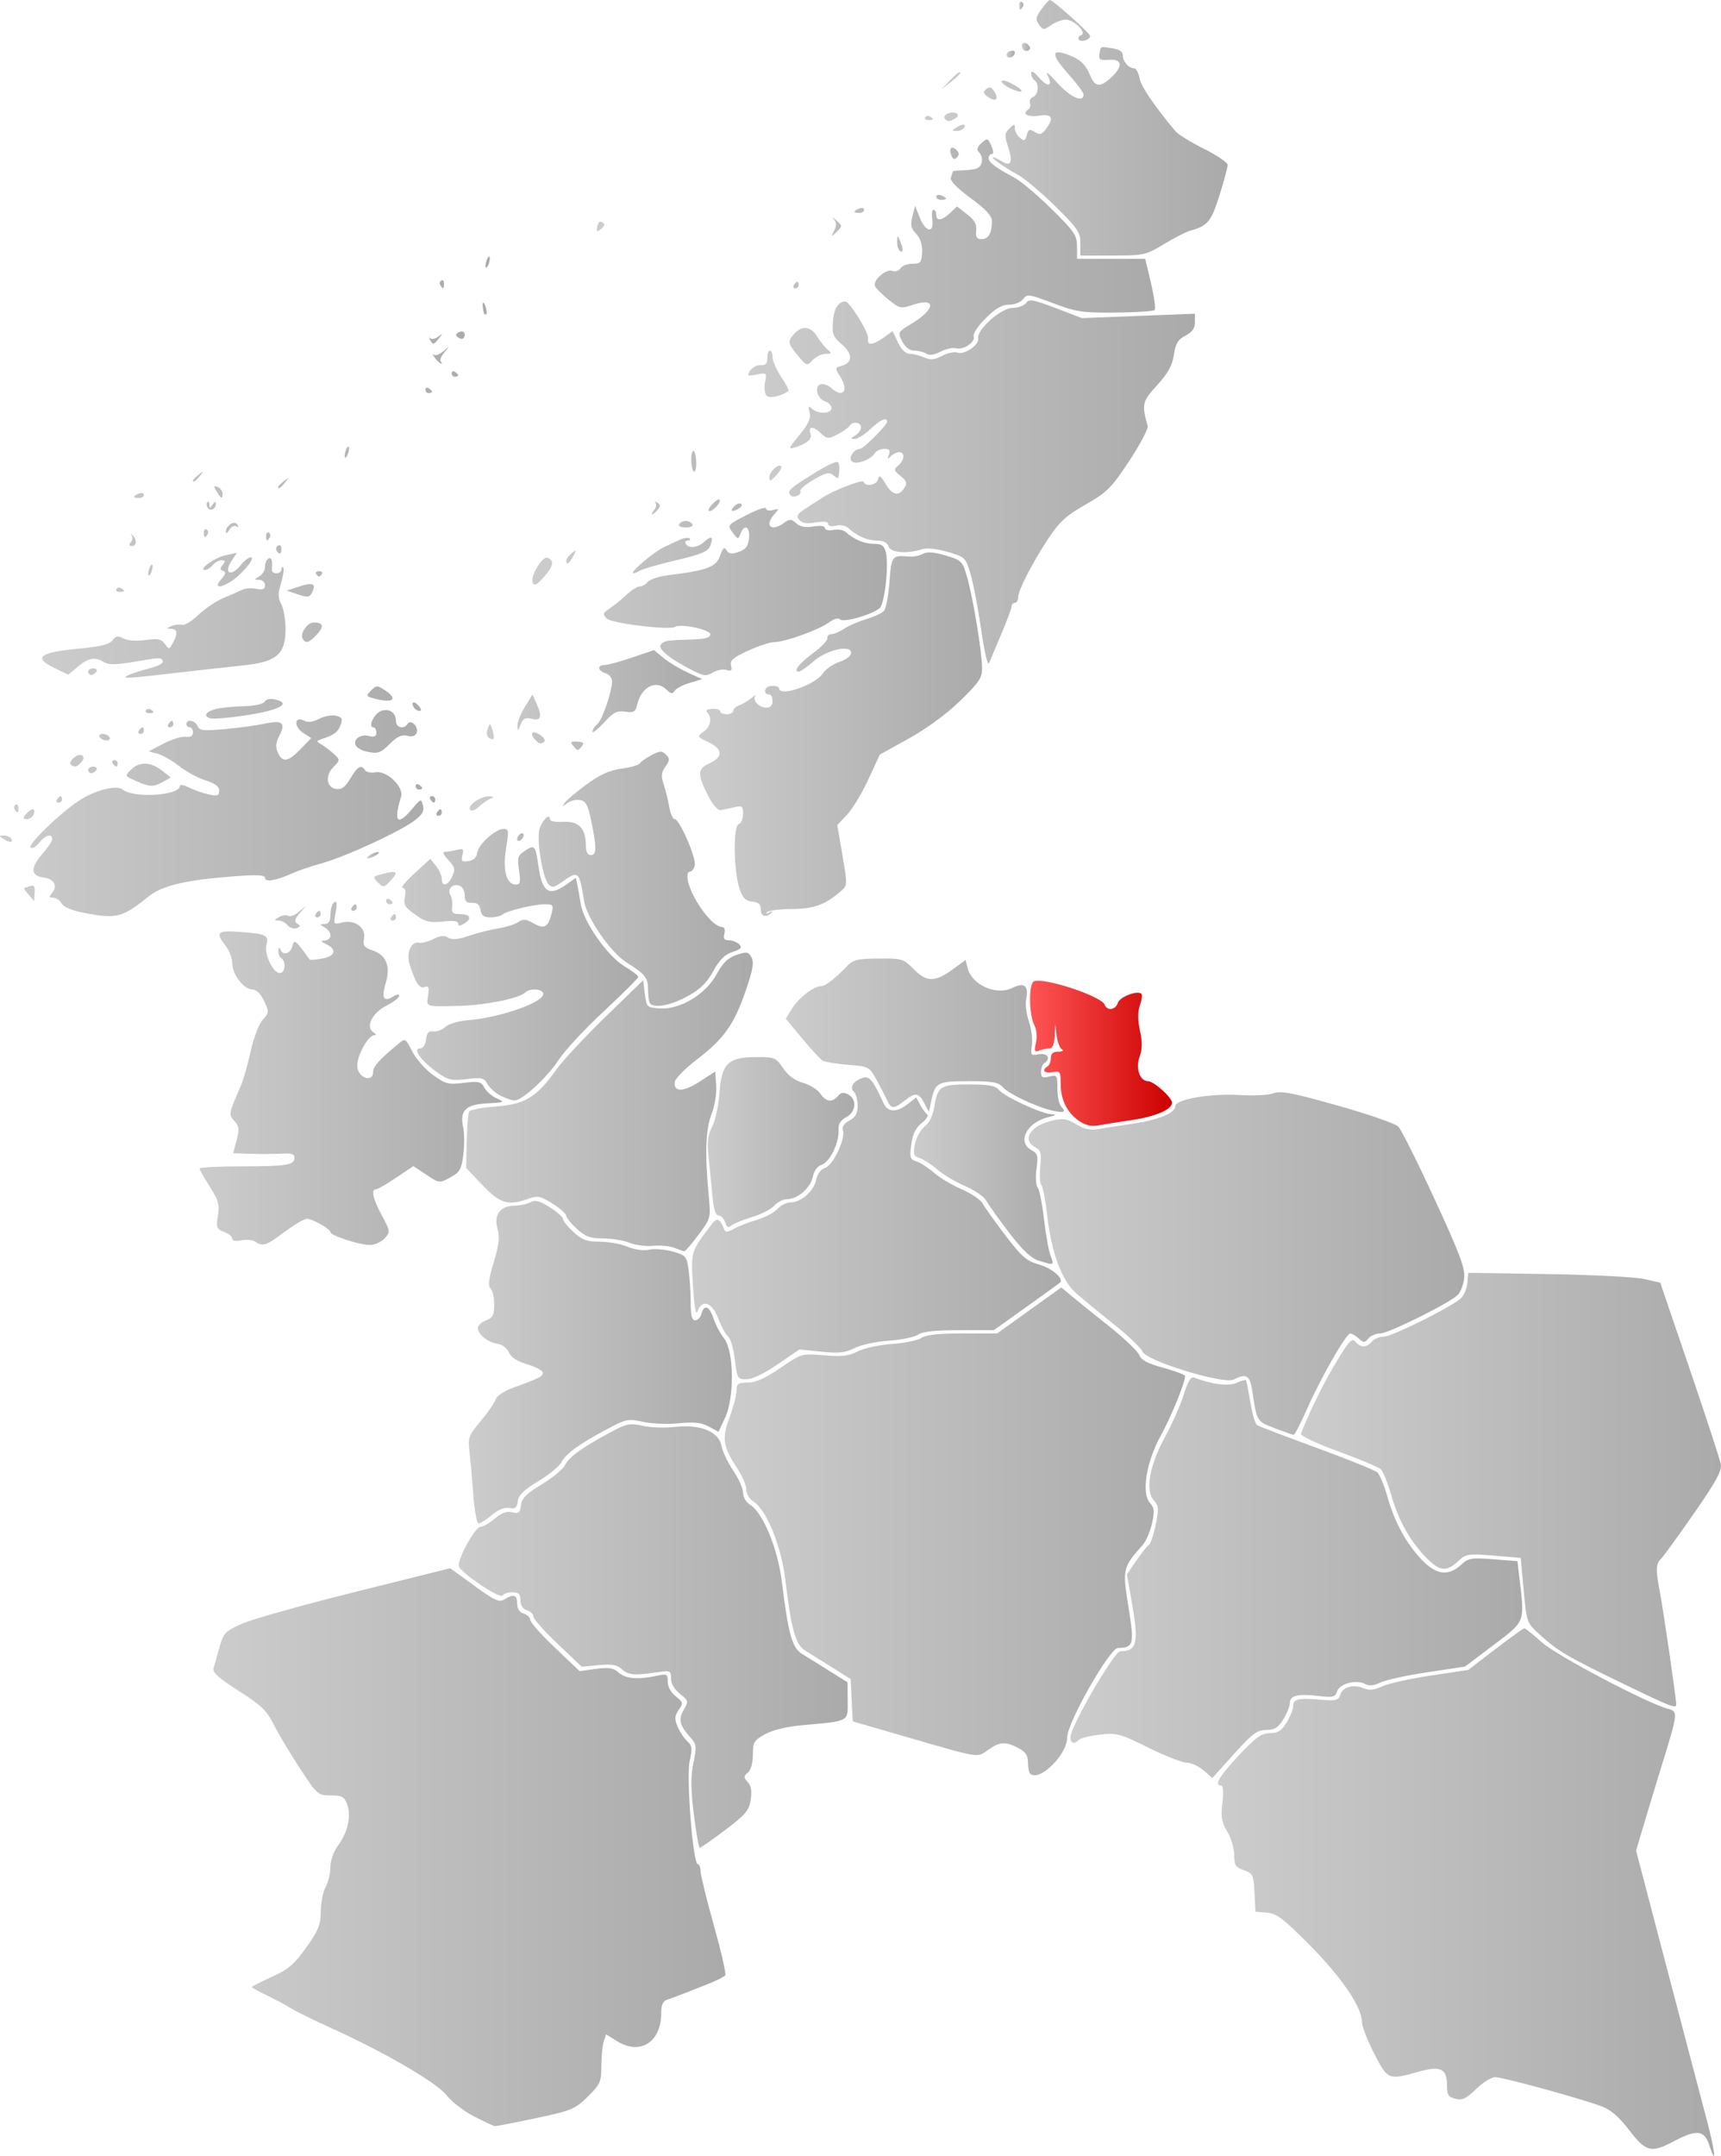 <?xml version="1.0" encoding="UTF-8" standalone="no"?>
<!-- Created with Inkscape (http://www.inkscape.org/) -->
<svg
   xmlns:dc="http://purl.org/dc/elements/1.1/"
   xmlns:cc="http://web.resource.org/cc/"
   xmlns:rdf="http://www.w3.org/1999/02/22-rdf-syntax-ns#"
   xmlns:svg="http://www.w3.org/2000/svg"
   xmlns="http://www.w3.org/2000/svg"
   xmlns:xlink="http://www.w3.org/1999/xlink"
   xmlns:sodipodi="http://sodipodi.sourceforge.net/DTD/sodipodi-0.dtd"
   xmlns:inkscape="http://www.inkscape.org/namespaces/inkscape"
   width="525.609"
   height="658.001"
   id="svg9984"
   sodipodi:version="0.32"
   inkscape:version="0.44.1"
   version="1.0"
   sodipodi:docbase="C:\Documents and Settings\Jon Haradld Søby\Mine dokumenter\wikipedia\Norgeskart"
   sodipodi:docname="NO 1663 Malvik.svg">
  <defs
     id="defs9986">
    <linearGradient
       id="linearGradient12190">
      <stop
         id="stop12192"
         offset="0"
         style="stop-color:#f55;stop-opacity:1;" />
      <stop
         id="stop12194"
         offset="1"
         style="stop-color:#c00;stop-opacity:1;" />
    </linearGradient>
    <linearGradient
       id="linearGradient11237">
      <stop
         style="stop-color:#ccc;stop-opacity:1;"
         offset="0"
         id="stop11239" />
      <stop
         style="stop-color:#aaa;stop-opacity:1;"
         offset="1"
         id="stop11241" />
    </linearGradient>
    <linearGradient
       inkscape:collect="always"
       xlink:href="#linearGradient11237"
       id="linearGradient11243"
       x1="467.044"
       y1="731.563"
       x2="618.571"
       y2="731.563"
       gradientUnits="userSpaceOnUse" />
    <linearGradient
       inkscape:collect="always"
       xlink:href="#linearGradient11237"
       id="linearGradient11245"
       x1="160.244"
       y1="717.865"
       x2="316.606"
       y2="717.865"
       gradientUnits="userSpaceOnUse" />
    <linearGradient
       inkscape:collect="always"
       xlink:href="#linearGradient11237"
       id="linearGradient11247"
       x1="235.174"
       y1="653.422"
       x2="353.975"
       y2="653.422"
       gradientUnits="userSpaceOnUse" />
    <linearGradient
       inkscape:collect="always"
       xlink:href="#linearGradient11237"
       id="linearGradient11249"
       x1="422.002"
       y1="635.617"
       x2="559.975"
       y2="635.617"
       gradientUnits="userSpaceOnUse" />
    <linearGradient
       inkscape:collect="always"
       xlink:href="#linearGradient11237"
       id="linearGradient11251"
       x1="316.403"
       y1="621.471"
       x2="457.002"
       y2="621.471"
       gradientUnits="userSpaceOnUse" />
    <linearGradient
       inkscape:collect="always"
       xlink:href="#linearGradient11237"
       id="linearGradient11253"
       x1="492.347"
       y1="608.728"
       x2="620.674"
       y2="608.728"
       gradientUnits="userSpaceOnUse" />
    <linearGradient
       inkscape:collect="always"
       xlink:href="#linearGradient11237"
       id="linearGradient11255"
       x1="238.244"
       y1="569.848"
       x2="318.59"
       y2="569.848"
       gradientUnits="userSpaceOnUse" />
    <linearGradient
       inkscape:collect="always"
       xlink:href="#linearGradient11237"
       id="linearGradient11257"
       x1="409.196"
       y1="539.724"
       x2="542.275"
       y2="539.724"
       gradientUnits="userSpaceOnUse" />
    <linearGradient
       inkscape:collect="always"
       xlink:href="#linearGradient11237"
       id="linearGradient11259"
       x1="306.42"
       y1="528.977"
       x2="419.078"
       y2="528.977"
       gradientUnits="userSpaceOnUse" />
    <linearGradient
       inkscape:collect="always"
       xlink:href="#linearGradient11237"
       id="linearGradient11261"
       x1="374.199"
       y1="512.435"
       x2="417.287"
       y2="512.435"
       gradientUnits="userSpaceOnUse" />
    <linearGradient
       inkscape:collect="always"
       xlink:href="#linearGradient11237"
       id="linearGradient11263"
       x1="237.433"
       y1="490.419"
       x2="324.975"
       y2="490.419"
       gradientUnits="userSpaceOnUse" />
    <linearGradient
       inkscape:collect="always"
       xlink:href="#linearGradient11237"
       id="linearGradient11265"
       x1="311.228"
       y1="502.628"
       x2="355.975"
       y2="502.628"
       gradientUnits="userSpaceOnUse" />
    <linearGradient
       inkscape:collect="always"
       xlink:href="#linearGradient12190"
       id="linearGradient11267"
       x1="409.652"
       y1="475.555"
       x2="453.002"
       y2="475.555"
       gradientUnits="userSpaceOnUse" />
    <linearGradient
       inkscape:collect="always"
       xlink:href="#linearGradient11237"
       id="linearGradient11269"
       x1="335.056"
       y1="470.037"
       x2="420.001"
       y2="470.037"
       gradientUnits="userSpaceOnUse" />
    <linearGradient
       inkscape:collect="always"
       xlink:href="#linearGradient11237"
       id="linearGradient11271"
       x1="308.529"
       y1="378.147"
       x2="394.998"
       y2="378.147"
       gradientUnits="userSpaceOnUse" />
    <linearGradient
       inkscape:collect="always"
       xlink:href="#linearGradient11237"
       id="linearGradient11273"
       x1="156.002"
       y1="481.701"
       x2="248.377"
       y2="481.701"
       gradientUnits="userSpaceOnUse" />
    <linearGradient
       inkscape:collect="always"
       xlink:href="#linearGradient11237"
       id="linearGradient11275"
       x1="207.201"
       y1="415.062"
       x2="210.803"
       y2="415.062"
       gradientUnits="userSpaceOnUse" />
    <linearGradient
       inkscape:collect="always"
       xlink:href="#linearGradient11237"
       id="linearGradient11277"
       x1="209.38"
       y1="448.51"
       x2="290.002"
       y2="448.51"
       gradientUnits="userSpaceOnUse" />
    <linearGradient
       inkscape:collect="always"
       xlink:href="#linearGradient11237"
       id="linearGradient11279"
       x1="238.485"
       y1="422.291"
       x2="321.319"
       y2="422.291"
       gradientUnits="userSpaceOnUse" />
    <linearGradient
       inkscape:collect="always"
       xlink:href="#linearGradient11237"
       id="linearGradient11283"
       x1="243.767"
       y1="367.72"
       x2="309.502"
       y2="367.72"
       gradientUnits="userSpaceOnUse" />
    <linearGradient
       inkscape:collect="always"
       xlink:href="#linearGradient11237"
       id="linearGradient11291"
       x1="323.583"
       y1="301.173"
       x2="460.002"
       y2="301.173"
       gradientUnits="userSpaceOnUse" />
    <linearGradient
       inkscape:collect="always"
       xlink:href="#linearGradient11237"
       id="linearGradient11293"
       x1="107.944"
       y1="296.641"
       x2="244.664"
       y2="296.641"
       gradientUnits="userSpaceOnUse" />
    <linearGradient
       inkscape:collect="always"
       xlink:href="#linearGradient11237"
       id="linearGradient11295"
       x1="277.354"
       y1="229.487"
       x2="447.82"
       y2="229.487"
       gradientUnits="userSpaceOnUse" />
    <linearGradient
       inkscape:collect="always"
       xlink:href="#linearGradient11237"
       id="linearGradient11297"
       x1="402.475"
       y1="170.594"
       x2="405.002"
       y2="170.594"
       gradientUnits="userSpaceOnUse" />
    <linearGradient
       inkscape:collect="always"
       xlink:href="#linearGradient11237"
       id="linearGradient11299"
       x1="407.145"
       y1="168.405"
       x2="409.658"
       y2="168.405"
       gradientUnits="userSpaceOnUse" />
    <linearGradient
       inkscape:collect="always"
       xlink:href="#linearGradient11237"
       id="linearGradient11301"
       x1="377.524"
       y1="193.062"
       x2="470.002"
       y2="193.062"
       gradientUnits="userSpaceOnUse" />
    <linearGradient
       inkscape:collect="always"
       xlink:href="#linearGradient11237"
       id="linearGradient11303"
       x1="406.336"
       y1="155.795"
       x2="407.635"
       y2="155.795"
       gradientUnits="userSpaceOnUse" />
    <linearGradient
       inkscape:collect="always"
       xlink:href="#linearGradient11237"
       id="linearGradient13982"
       x1="95.065"
       y1="398.646"
       x2="230.002"
       y2="398.646"
       gradientUnits="userSpaceOnUse" />
    <linearGradient
       inkscape:collect="always"
       xlink:href="#linearGradient11237"
       id="linearGradient15763"
       x1="257.654"
       y1="325.91"
       x2="365.938"
       y2="325.91"
       gradientUnits="userSpaceOnUse" />
  </defs>
  <sodipodi:namedview
     id="base"
     pagecolor="#ffffff"
     bordercolor="#666666"
     borderopacity="1.0"
     gridtolerance="10000"
     guidetolerance="10"
     objecttolerance="10"
     inkscape:pageopacity="0.0"
     inkscape:pageshadow="2"
     inkscape:zoom="0.78571261"
     inkscape:cx="262.80453"
     inkscape:cy="278.0915"
     inkscape:document-units="px"
     inkscape:current-layer="layer1"
     inkscape:window-width="1024"
     inkscape:window-height="717"
     inkscape:window-x="-4"
     inkscape:window-y="0" />
  <g
     inkscape:label="Layer 1"
     inkscape:groupmode="layer"
     id="layer1"
     transform="translate(-95.065,-154.062)">
    <path
       style="fill:url(#linearGradient11243);fill-opacity:1.0"
       d="M 617.024,808.629 C 615.571,804.227 613.139,803.982 606.406,807.562 C 599.335,811.322 597.803,810.951 592.626,804.223 C 589.307,799.909 587.005,797.976 583.818,796.821 C 576.849,794.297 553.98,788.062 551.69,788.062 C 550.533,788.062 547.915,789.695 545.872,791.69 C 542.872,794.619 541.66,795.193 539.579,794.671 C 537.45,794.137 537.002,793.441 537.002,790.666 C 537.002,785.419 535.079,784.497 528.178,786.433 C 519.048,788.995 518.91,788.937 514.731,780.812 C 512.679,776.825 511.001,772.474 511.002,771.143 C 511.003,766.696 504.85,757.653 495.158,747.859 C 487.075,739.691 484.998,738.109 482.029,737.859 L 478.502,737.562 L 478.2,731.742 C 477.918,726.308 477.703,725.854 474.95,724.894 C 472.413,724.01 472.002,723.358 471.999,720.214 C 471.997,718.206 471.046,715.005 469.886,713.102 C 468.155,710.263 467.888,708.693 468.398,704.352 C 468.786,701.051 468.641,699.062 468.011,699.062 C 465.747,699.062 467.422,696.208 473.44,689.812 C 478.647,684.278 480.353,683.062 482.911,683.062 C 485.359,683.062 486.459,682.361 488.013,679.812 C 489.103,678.025 489.997,675.812 489.999,674.896 C 490.004,672.64 491.51,672.258 498.144,672.832 C 503.193,673.269 503.855,673.103 504.441,671.255 C 505.192,668.891 508.483,668.055 511.702,669.411 C 513.249,670.062 514.882,669.875 517.202,668.781 C 519.017,667.925 525.677,666.443 532.002,665.488 L 543.502,663.753 L 551.768,657.408 C 556.315,653.918 560.298,651.062 560.621,651.062 C 560.944,651.062 563.369,653.005 566.011,655.38 C 570.517,659.431 598.511,674.148 604.636,675.685 C 607.533,676.412 607.457,677.149 602.999,691.562 C 601.468,696.512 598.983,704.69 597.475,709.734 L 594.735,718.906 L 601.507,744.734 C 605.231,758.94 609.525,775.287 611.048,781.062 C 612.572,786.837 614.99,796.019 616.422,801.467 C 618.973,811.17 619.352,815.683 617.024,808.629 z "
       id="path10246" />
    <path
       style="fill:url(#linearGradient11245);fill-opacity:1.0"
       d="M 239.815,800.03 C 236.687,798.415 232.928,795.52 231.461,793.597 C 228.562,789.796 212.45,780.427 196.002,772.978 C 190.777,770.611 185.377,767.959 184.002,767.084 C 182.627,766.208 179.365,764.464 176.752,763.207 C 174.14,761.95 172.002,760.754 172.002,760.548 C 172.002,760.343 174.733,758.949 178.071,757.451 C 183.094,755.197 184.904,753.657 188.571,748.518 C 192.33,743.25 193.008,741.569 193.038,737.435 C 193.057,734.755 193.716,731.437 194.502,730.062 C 195.288,728.687 195.947,725.962 195.967,724.007 C 195.988,721.869 196.959,719.154 198.402,717.198 C 201.324,713.238 202.388,708.207 201.049,704.686 C 200.203,702.459 199.448,702.062 196.062,702.062 C 192.168,702.062 191.941,701.863 186.661,693.812 C 183.685,689.275 180.092,683.259 178.676,680.444 C 176.514,676.145 174.798,674.498 167.948,670.149 C 161.879,666.296 159.919,664.535 160.287,663.267 C 160.558,662.329 161.367,659.45 162.083,656.869 C 163.28,652.559 163.831,651.975 168.829,649.714 C 171.822,648.36 187.385,643.981 203.413,639.983 L 232.555,632.715 L 239.897,638.055 C 246.153,642.605 247.516,643.223 249.107,642.229 C 251.934,640.464 253.002,640.811 253.002,643.495 C 253.002,645.049 253.724,646.157 255.002,646.562 C 256.102,646.911 257.002,647.785 257.002,648.503 C 257.002,649.221 260.393,653.029 264.537,656.965 L 272.071,664.122 L 277.062,663.46 C 281.1,662.924 282.434,663.143 284.051,664.606 C 286.11,666.47 290.006,666.78 295.752,665.538 C 298.751,664.89 299.002,665.032 299.002,667.376 C 299.002,668.881 300,670.702 301.45,671.842 C 303.732,673.637 303.793,673.916 302.352,675.973 C 301.086,677.781 301.022,678.695 301.996,681.048 C 302.65,682.626 303.979,684.636 304.949,685.514 C 306.456,686.877 306.566,687.757 305.703,691.527 C 304.593,696.38 306.695,723.062 308.188,723.062 C 308.636,723.062 309.002,723.985 309.002,725.112 C 309.002,726.24 310.825,733.67 313.054,741.625 C 315.282,749.579 316.864,756.476 316.571,756.952 C 316.277,757.427 313.441,758.815 310.269,760.037 C 307.098,761.258 303.602,762.623 302.502,763.069 C 301.402,763.516 299.715,764.133 298.752,764.44 C 297.516,764.836 297.002,766.05 297.002,768.581 C 297.002,777.344 290.589,781.442 283.617,777.133 L 280.158,774.996 L 279.437,777.267 C 279.041,778.516 278.717,781.875 278.717,784.732 C 278.717,789.506 278.379,790.257 274.548,794.018 C 270.651,797.843 269.616,798.271 258.687,800.586 C 252.256,801.948 246.659,803.041 246.249,803.014 C 245.838,802.988 242.943,801.645 239.815,800.03 z "
       id="path10244" />
    <path
       style="fill:url(#linearGradient11247);fill-opacity:1.0"
       d="M 306.966,707.812 C 306.003,699.982 305.974,696.276 306.843,692.115 C 307.857,687.253 307.781,686.446 306.128,684.615 C 302.598,680.704 302.144,678.977 303.859,675.99 C 305.403,673.3 305.365,673.136 302.729,671.062 C 301.043,669.735 300.002,667.951 300.002,666.385 C 300.002,663.973 299.799,663.882 295.752,664.481 C 288.782,665.512 286.982,665.354 284.972,663.535 C 283.492,662.195 281.886,661.915 277.892,662.299 L 272.727,662.795 L 265.365,655.802 C 261.315,651.955 258.002,648.221 258.002,647.503 C 258.002,646.785 257.102,645.911 256.002,645.562 C 254.724,645.157 254.002,644.049 254.002,642.495 C 254.002,640.582 253.48,640.062 251.561,640.062 C 250.219,640.062 248.844,640.51 248.505,641.057 C 247.813,642.177 236.084,634.344 235.238,632.196 C 234.517,630.369 240.138,620.07 241.858,620.066 C 242.604,620.064 244.551,618.937 246.185,617.562 C 248.267,615.81 249.858,615.239 251.504,615.652 C 253.496,616.152 253.902,615.825 254.177,613.499 C 254.431,611.362 255.822,609.96 260.478,607.15 C 263.764,605.166 266.951,602.543 267.561,601.321 C 268.8,598.834 272.748,595.963 281.239,591.371 C 286.426,588.566 287.384,588.363 291.239,589.247 C 293.584,589.785 298.108,589.939 301.293,589.589 C 309.092,588.733 314.574,591.012 315.438,595.469 C 315.768,597.17 317.38,600.543 319.02,602.963 C 320.66,605.383 322.002,608.417 322.002,609.704 C 322.002,611.01 322.926,612.602 324.09,613.304 C 328.08,615.709 332.618,626.719 333.882,637.062 C 335.782,652.607 337.015,657.04 339.933,658.819 C 341.346,659.681 345.07,662.001 348.209,663.974 L 353.916,667.562 L 353.959,673.201 C 354.009,679.668 354.615,679.345 340.002,680.639 C 335.383,681.048 331.062,682.096 328.752,683.367 C 325.343,685.243 325.002,685.812 325.002,689.624 C 325.002,692.162 324.4,694.317 323.477,695.083 C 322.123,696.207 322.119,696.534 323.447,698.002 C 324.498,699.163 324.76,700.781 324.328,703.443 C 323.8,706.7 322.701,707.994 316.519,712.647 C 312.562,715.626 309.077,718.062 308.776,718.062 C 308.474,718.062 307.66,713.45 306.966,707.812 z "
       id="path10242" />
    <path
       style="fill:url(#linearGradient11249);fill-opacity:1.0"
       d="M 462.616,694.406 C 461.117,693.117 458.791,692.062 457.447,692.062 C 456.103,692.062 450.841,689.996 445.753,687.471 C 437.14,683.197 436.124,682.924 431.016,683.508 C 427.998,683.853 425.096,684.569 424.566,685.099 C 423.067,686.598 422.002,686.239 422.002,684.235 C 422.002,681.08 435.326,658.108 437.171,658.084 C 442.456,658.015 442.973,655.578 440.56,642.082 L 439.223,634.602 L 442.125,630.383 C 443.722,628.063 445.442,625.909 445.948,625.596 C 446.454,625.283 447.387,622.526 448.022,619.469 C 449.036,614.582 448.967,613.681 447.448,612.002 C 444.768,609.041 446.126,601.334 450.846,592.712 C 452.998,588.78 455.576,582.96 456.574,579.779 C 457.89,575.584 458.783,574.148 459.824,574.547 C 465.249,576.629 470.276,577.259 472.691,576.158 C 474.104,575.514 475.402,575.128 475.574,575.3 C 475.746,575.472 476.35,578.492 476.917,582.012 C 477.484,585.531 478.422,588.704 479.002,589.062 C 479.583,589.421 487.808,592.553 497.28,596.022 C 506.752,599.491 515.071,602.854 515.765,603.495 C 516.46,604.135 517.879,607.633 518.918,611.266 C 521.141,619.039 524.662,625.375 529.563,630.422 C 533.765,634.749 537.513,635.172 541.218,631.738 C 543.515,629.609 544.345,629.462 551.114,629.988 L 558.502,630.562 L 559.153,636.062 C 560.729,649.372 560.954,648.803 551.225,656.15 L 542.502,662.738 L 531.002,664.472 C 524.677,665.425 518.216,666.838 516.644,667.611 C 514.664,668.585 513.23,668.719 511.976,668.048 C 509.283,666.607 504.17,667.957 503.425,670.306 C 502.857,672.094 502.21,672.245 497.475,671.688 C 491.362,670.97 489.004,671.59 488.999,673.919 C 488.997,674.823 488.103,677.025 487.013,678.812 C 485.438,681.395 484.362,682.068 481.767,682.091 C 478.993,682.115 477.513,683.22 471.922,689.435 L 465.341,696.75 L 462.616,694.406 z "
       id="path10240" />
    <path
       style="fill:url(#linearGradient11251);fill-opacity:1.0"
       d="M 409.669,695.396 C 409.302,695.029 409.002,693.466 409.002,691.921 C 409.002,689.824 408.256,688.728 406.052,687.588 C 402.114,685.551 400.373,685.662 396.844,688.175 C 393.409,690.621 394.737,690.831 372.002,684.252 L 355.502,679.477 L 355.178,673.019 L 354.854,666.562 L 349.178,662.974 C 346.057,661.001 342.346,658.681 340.933,657.819 C 338.015,656.04 336.782,651.607 334.882,636.062 C 333.618,625.719 329.08,614.709 325.09,612.304 C 323.935,611.607 323.002,610.009 323.002,608.725 C 323.002,607.449 321.687,604.416 320.08,601.984 C 315.836,595.563 315.484,593.065 317.909,586.583 C 319.06,583.505 320.002,579.879 320.002,578.525 C 320.002,576.386 320.454,576.062 323.439,576.062 C 325.866,576.062 328.785,574.755 333.372,571.615 C 339.857,567.175 339.881,567.168 346.737,567.743 C 352.183,568.2 354.318,567.951 357.046,566.54 C 358.938,565.561 363.64,564.541 367.494,564.273 C 371.349,564.005 375.39,563.172 376.475,562.424 C 377.834,561.485 381.733,561.062 389.02,561.062 L 399.593,561.062 L 409.391,554.041 L 419.19,547.02 L 422.524,549.791 C 424.358,551.315 429.532,555.487 434.023,559.062 C 438.513,562.637 442.562,566.516 443.02,567.681 C 443.626,569.223 445.643,570.284 450.428,571.579 C 454.044,572.558 457.002,573.672 457.002,574.054 C 457.002,576.109 452.784,586.43 449.537,592.319 C 445.099,600.368 443.606,609.862 446.308,612.847 C 447.61,614.287 447.714,615.4 446.887,619.081 C 446.333,621.546 445.081,624.462 444.105,625.562 C 437.924,632.525 437.836,632.905 439.707,644.535 C 441.553,656.012 441.306,656.98 436.502,657.069 C 433.955,657.116 421.002,679.885 421.002,684.317 C 421.002,689.695 412.389,698.115 409.669,695.396 z "
       id="path10238" />
    <path
       style="fill:url(#linearGradient11253);fill-opacity:1.0"
       d="M 590.457,667.812 C 573.582,659.646 570.89,658.057 565.286,652.962 C 561.357,649.389 561.32,649.284 560.415,639.462 L 559.502,629.562 L 551.234,628.877 C 543.387,628.226 542.832,628.316 540.338,630.627 C 536.756,633.946 534.713,633.695 530.563,629.422 C 525.662,624.375 522.141,618.039 519.918,610.266 C 518.879,606.633 517.46,603.139 516.765,602.503 C 516.071,601.866 510.196,599.406 503.71,597.036 C 496.973,594.574 492.105,592.262 492.356,591.644 C 495.449,584.013 499.295,576.23 503.116,569.873 C 507.041,563.343 507.985,562.336 509.018,563.581 C 510.588,565.473 512.422,565.467 514.002,563.562 C 514.687,562.737 516.313,562.062 517.616,562.062 C 520.073,562.062 538.219,553.076 541.197,550.384 C 542.129,549.542 543.029,547.438 543.197,545.708 L 543.502,542.562 L 567.859,542.944 C 581.256,543.153 594.443,543.828 597.164,544.444 L 602.112,545.562 L 611.161,572.062 C 616.137,586.637 620.403,599.687 620.64,601.062 C 620.968,602.966 618.998,606.538 612.375,616.045 C 607.593,622.91 603.078,629.13 602.341,629.866 C 600.729,631.478 600.682,633.131 602.044,640.176 C 603.039,645.323 607.002,672.559 607.002,674.251 C 607.002,675.693 605.667,675.173 590.457,667.812 z "
       id="path10236" />
    <path
       style="fill:url(#linearGradient11255);fill-opacity:1.0"
       d="M 239.616,610.312 C 239.268,605.5 238.738,599.537 238.437,597.062 C 237.933,592.916 238.204,592.186 241.893,587.768 C 244.094,585.131 246.157,582.15 246.477,581.143 C 246.805,580.109 249.112,578.576 251.78,577.619 C 260.026,574.661 261.168,574.06 260.777,572.887 C 260.567,572.257 258.394,571.156 255.949,570.442 C 253.034,569.591 251.158,568.355 250.502,566.853 C 249.928,565.537 248.438,564.417 247.002,564.221 C 244.079,563.822 241.002,561.341 241.002,559.383 C 241.002,558.629 242.127,557.585 243.502,557.062 C 245.568,556.277 246.002,555.447 246.002,552.287 C 246.002,550.183 245.498,547.958 244.881,547.341 C 244.053,546.513 244.308,544.414 245.859,539.308 C 247.493,533.929 247.745,531.652 246.996,529.041 C 245.797,524.861 247.894,522.062 252.223,522.062 C 253.824,522.062 255.996,521.601 257.049,521.038 C 258.543,520.238 259.846,520.57 262.983,522.55 C 265.194,523.946 267.002,525.557 267.002,526.131 C 267.002,526.705 268.453,528.5 270.225,530.119 C 272.857,532.522 274.331,533.062 278.257,533.062 C 280.902,533.062 284.719,533.753 286.739,534.597 C 288.94,535.516 291.573,535.876 293.308,535.495 C 294.901,535.145 298.129,535.398 300.481,536.056 C 304.559,537.198 304.786,537.464 305.38,541.797 C 305.722,544.297 306.002,548.754 306.002,551.702 C 306.002,555.599 306.38,557.062 307.386,557.062 C 308.147,557.062 309.004,556.162 309.292,555.062 C 310.086,552.028 311.716,552.663 312.982,556.5 C 313.606,558.39 315.067,561.147 316.23,562.625 C 319.247,566.46 319.406,580.639 316.502,586.818 L 314.502,591.073 L 311.502,589.474 C 309.236,588.266 306.991,588.025 302.325,588.489 C 298.927,588.827 294.009,588.624 291.396,588.039 C 286.951,587.042 286.258,587.18 280.628,590.181 C 271.977,594.792 267.825,597.785 266.561,600.321 C 265.951,601.543 262.764,604.166 259.478,606.15 C 255.067,608.812 253.423,610.412 253.2,612.261 C 252.958,614.268 252.447,614.679 250.626,614.331 C 249.171,614.053 247.248,614.826 245.283,616.479 C 243.595,617.9 241.771,619.062 241.23,619.062 C 240.689,619.062 239.963,615.125 239.616,610.312 z "
       id="path10234" />
    <path
       style="fill:url(#linearGradient11257);fill-opacity:1.0"
       d="M 484.322,589.966 C 478.816,587.849 478.939,588.057 477.468,578.312 C 476.793,573.842 475.577,573.149 471.878,575.129 C 468.895,576.725 445.111,569.45 443.988,566.598 C 443.548,565.478 439.502,561.637 434.998,558.062 C 430.494,554.487 425.317,550.212 423.494,548.562 C 419.277,544.747 416.16,536.243 414.894,525.098 C 414.362,520.417 413.562,516.222 413.116,515.776 C 412.67,515.33 412.515,512.781 412.772,510.112 C 413.174,505.928 412.946,505.103 411.12,504.125 C 406.946,501.891 409.912,497.549 416.651,496.029 C 419.731,495.334 421.07,495.559 423.762,497.223 C 426.089,498.661 428.036,499.104 430.29,498.707 C 432.057,498.396 436.813,497.66 440.859,497.072 C 448.837,495.913 454.002,493.791 454.002,491.673 C 454.002,489.598 464.858,487.726 473.627,488.289 C 477.841,488.559 482.51,488.319 484.003,487.756 C 486.224,486.918 489.779,487.597 503.609,491.505 C 512.9,494.13 521.231,497.017 522.122,497.92 C 523.013,498.823 527.999,508.788 533.201,520.063 C 541.018,537.008 542.584,541.204 542.229,544.251 C 541.992,546.278 541.057,548.607 540.15,549.426 C 537.208,552.086 519.052,561.062 516.616,561.062 C 515.313,561.062 513.678,561.749 512.981,562.588 C 511.847,563.955 511.541,563.955 510.03,562.588 C 509.103,561.749 507.93,561.077 507.424,561.094 C 506.15,561.139 498.263,574.941 494.156,584.312 C 492.288,588.575 490.476,592.039 490.131,592.01 C 489.785,591.982 487.171,591.062 484.322,589.966 z "
       id="path10232" />
    <path
       style="fill:url(#linearGradient11259);fill-opacity:1.0"
       d="M 319.508,569.108 C 319.127,565.833 318.207,562.647 317.462,562.029 C 316.717,561.411 315.348,558.915 314.419,556.484 C 312.538,551.558 309.521,550.487 308.128,554.251 C 307.577,555.742 307.126,553.271 306.714,546.501 C 306.065,535.824 305.921,536.291 312.562,527.567 C 314.095,525.555 314.992,526.027 316.355,529.562 C 316.593,530.178 317.613,530.046 319.01,529.217 C 320.259,528.477 323.394,527.244 325.977,526.477 C 328.561,525.71 331.493,524.178 332.493,523.072 C 333.494,521.967 335.307,521.062 336.522,521.062 C 339.715,521.062 343.646,517.594 344.33,514.173 C 344.691,512.369 345.742,510.962 347.036,510.552 C 349.464,509.781 353.336,501.687 352.514,499.1 C 352.161,497.987 352.833,496.956 354.491,496.069 C 356.352,495.072 357.002,493.914 357.002,491.593 C 357.002,489.871 356.502,487.962 355.889,487.349 C 354.501,485.961 355.542,484.173 358.355,483.114 C 360.538,482.292 361.587,483.521 364.923,490.812 C 366.202,493.607 368.938,493.687 372.315,491.031 L 374.898,488.999 L 376.1,491.281 C 376.761,492.536 377.722,493.837 378.236,494.173 C 378.75,494.51 378.006,495.701 376.581,496.821 C 374.747,498.264 373.812,500.17 373.376,503.354 C 372.825,507.374 372.991,507.924 374.947,508.545 C 376.15,508.926 378.567,510.492 380.318,512.023 C 382.069,513.554 385.883,515.828 388.792,517.075 C 391.702,518.322 394.589,520.29 395.208,521.447 C 395.828,522.605 398.95,526.98 402.146,531.171 C 407.164,537.749 408.58,538.964 412.52,540.067 C 416.318,541.131 420.084,544.393 418.833,545.536 C 418.651,545.703 414.023,549.039 408.548,552.951 L 398.593,560.062 L 388.02,560.062 C 380.733,560.062 376.834,560.485 375.475,561.424 C 374.39,562.172 370.349,563.005 366.494,563.273 C 362.64,563.541 357.952,564.554 356.076,565.524 C 353.336,566.941 351.341,567.157 345.92,566.623 L 339.174,565.958 L 332.525,570.51 C 328.476,573.282 324.766,575.062 323.037,575.062 C 320.314,575.062 320.171,574.82 319.508,569.108 z "
       id="path10230" />
    <path
       style="fill:url(#linearGradient11261);fill-opacity:1.0"
       d="M 412.215,538.805 C 409.891,538.06 407.229,535.524 403.131,530.152 C 399.943,525.972 396.828,521.605 396.208,520.447 C 395.589,519.29 392.702,517.322 389.792,516.075 C 386.883,514.828 383.069,512.554 381.318,511.023 C 379.567,509.492 377.162,507.93 375.975,507.554 C 374.109,506.961 373.907,506.384 374.486,503.299 C 374.854,501.336 376.186,498.919 377.446,497.928 C 378.878,496.801 379.99,494.54 380.413,491.894 C 381.424,485.572 382.215,485.062 391.002,485.062 C 397.029,485.062 399.063,485.434 400.13,486.731 C 401.832,488.8 413.15,494.026 416.23,494.165 C 417.894,494.24 417.621,494.476 415.211,495.047 C 408.614,496.61 405.551,502.68 410.124,505.128 C 411.973,506.117 412.166,506.85 411.624,510.809 C 411.281,513.309 411.437,515.881 411.97,516.523 C 412.502,517.165 413.371,521.487 413.899,526.126 C 414.427,530.766 415.33,535.8 415.906,537.312 C 417.05,540.317 416.999,540.338 412.215,538.805 z "
       id="path10228" />
    <path
       style="fill:url(#linearGradient11263);fill-opacity:1.0"
       d="M 301.002,534.928 C 299.627,534.373 296.702,534.096 294.502,534.312 C 292.302,534.527 289.054,534.109 287.284,533.383 C 285.515,532.657 281.902,532.062 279.257,532.062 C 275.331,532.062 273.857,531.522 271.225,529.119 C 269.453,527.5 268.002,525.705 268.002,525.131 C 268.002,524.557 266.117,522.897 263.813,521.443 C 260.121,519.112 259.251,518.932 256.492,519.93 C 250.274,522.178 247.809,521.456 242.434,515.812 L 237.433,510.562 L 237.603,502.402 C 237.696,497.915 238.035,493.818 238.356,493.299 C 238.677,492.78 242.388,492.095 246.604,491.776 C 255.449,491.107 258.996,488.93 265.002,480.484 C 266.927,477.777 273.677,470.541 280.002,464.404 L 291.502,453.245 L 292.002,457.404 C 292.488,461.444 292.616,461.571 296.509,461.858 C 302.65,462.311 310.536,457.606 313.883,451.492 C 315.83,447.936 317.401,446.405 320.002,445.527 C 323.118,444.476 323.62,444.557 324.572,446.268 C 325.401,447.759 325.011,450.03 322.837,456.375 C 319.301,466.692 316.17,471.122 308.002,477.362 C 304.427,480.094 301.358,483.171 301.182,484.2 C 300.628,487.441 303.787,487.439 308.763,484.195 L 313.502,481.105 L 313.801,485.429 C 313.97,487.876 313.344,491.664 312.36,494.157 C 310.555,498.728 310.305,506.306 311.532,519.229 C 312.156,525.794 312.108,525.973 308.371,530.979 C 306.283,533.775 304.334,536.034 304.039,535.999 C 303.744,535.964 302.377,535.482 301.002,534.928 z "
       id="path10226" />
    <path
       style="fill:url(#linearGradient11265);fill-opacity:1.0"
       d="M 316.519,527.115 C 316.161,525.986 315.261,525.062 314.52,525.062 C 313.594,525.062 312.998,523.109 312.613,518.812 C 312.304,515.375 311.777,510.027 311.441,506.929 C 310.975,502.628 311.242,500.5 312.567,497.937 C 313.523,496.089 314.529,491.436 314.804,487.596 C 315.444,478.64 317.45,476.709 326.115,476.709 C 331.651,476.709 332.086,476.891 334.256,480.11 C 335.754,482.334 337.835,483.872 340.268,484.555 C 342.315,485.129 344.693,486.603 345.553,487.831 C 347.365,490.418 349.246,490.679 350.985,488.583 C 351.896,487.485 352.7,487.366 354.107,488.119 C 356.849,489.586 356.51,493.452 353.499,495.064 C 351.728,496.012 351.044,497.157 351.158,498.983 C 351.396,502.781 348.502,508.769 346.053,509.546 C 344.741,509.962 343.693,511.359 343.33,513.173 C 342.646,516.594 338.715,520.062 335.522,520.062 C 334.307,520.062 332.494,520.967 331.493,522.072 C 330.493,523.178 327.44,524.746 324.71,525.557 C 321.979,526.367 319.166,527.512 318.458,528.099 C 317.493,528.9 317.007,528.654 316.519,527.115 z "
       id="path10222" />
    <path
       style="fill:url(#linearGradient11267);fill-opacity:1.0"
       d="M 424.676,496.23 C 420.97,493.728 419.002,489.775 419.002,484.831 C 419.002,481.102 418.832,480.862 416.502,481.307 C 414.009,481.784 413.106,480.734 415.002,479.562 C 415.552,479.222 416.002,478.071 416.002,477.003 C 416.002,475.662 416.697,475.058 418.252,475.047 C 419.62,475.038 420.044,474.74 419.334,474.288 C 418.691,473.879 417.975,471.974 417.744,470.054 L 417.322,466.562 L 417.162,470.312 C 417.056,472.808 416.528,474.062 415.584,474.062 C 414.804,474.062 413.404,474.355 412.472,474.712 C 411.027,475.267 410.877,474.908 411.456,472.271 C 411.847,470.495 411.645,468.264 410.984,467.027 C 409.284,463.852 409.184,454.206 410.844,453.57 C 413.982,452.366 431.428,458.123 432.412,460.688 C 433.189,462.712 435.773,462.359 436.48,460.132 C 437.064,458.293 442.513,456.24 443.689,457.416 C 443.989,457.715 443.774,459.278 443.213,460.888 C 442.517,462.884 442.52,465.354 443.223,468.648 C 443.969,472.148 443.931,474.371 443.084,476.714 C 441.835,480.168 443.203,484.062 445.666,484.062 C 447.441,484.062 453.002,489.038 453.002,490.626 C 453.002,492.749 447.941,494.898 440.359,495.995 C 436.588,496.541 432.152,497.246 430.502,497.563 C 428.45,497.957 426.61,497.536 424.676,496.23 z "
       id="path10220" />
    <path
       style="fill:url(#linearGradient11269);fill-opacity:1.0"
       d="M 416.502,493.054 C 411.651,491.96 403.284,488.031 401.419,485.97 C 399.972,484.371 398.281,484.062 390.97,484.062 C 381.423,484.062 380.687,484.443 379.496,490.004 L 378.759,493.446 L 377.349,490.754 C 375.663,487.536 374.635,487.419 371.275,490.062 C 368.027,492.617 367.182,492.578 365.954,489.812 C 365.404,488.575 363.951,485.762 362.725,483.562 C 360.543,479.647 360.358,479.552 353.999,479.062 C 350.426,478.787 346.928,478.191 346.226,477.737 C 345.524,477.283 342.724,474.237 340.003,470.967 L 335.056,465.023 L 336.944,461.919 C 338.891,458.716 343.561,455.08 345.741,455.069 C 347.106,455.062 349.997,452.868 353.575,449.125 C 355.624,446.981 356.806,446.68 363.39,446.625 C 370.55,446.565 371.012,446.703 374.057,449.812 C 378.004,453.842 380.549,453.898 385.835,450.069 L 389.967,447.075 L 390.596,449.58 C 391.88,454.694 399.372,458.022 404.192,455.618 C 407.923,453.756 409.34,454.935 408.454,459.163 C 408.154,460.593 408.535,463.579 409.299,465.798 C 410.064,468.018 410.474,471.299 410.212,473.09 C 409.762,476.154 409.889,476.317 412.368,475.843 C 415.01,475.338 416.15,477.235 414.002,478.562 C 413.452,478.902 413.002,480.103 413.002,481.23 C 413.002,482.916 413.445,483.168 415.502,482.652 C 417.88,482.055 418.002,482.236 418.002,486.343 C 418.002,488.719 418.535,491.195 419.186,491.846 C 420.825,493.485 420.021,493.847 416.502,493.054 z "
       id="path10218" />
    <path
       style="fill:url(#linearGradient11271);fill-opacity:1.0"
       d="M 327.435,431.697 C 327.485,430.102 326.822,429.484 324.81,429.251 C 322.709,429.009 321.851,428.134 320.906,425.27 C 319.115,419.845 318.936,406.302 320.646,405.645 C 321.392,405.359 322.002,403.933 322.002,402.477 C 322.002,400.098 321.723,399.895 319.252,400.477 C 317.74,400.834 315.867,401.224 315.09,401.344 C 314.303,401.466 312.666,399.57 311.392,397.062 C 307.939,390.263 307.989,388.801 311.731,387.062 C 315.976,385.09 315.857,382.696 311.41,380.585 C 307.886,378.913 307.857,378.852 309.91,377.415 C 312.114,375.87 312.649,373.11 311.053,371.512 C 310.454,370.913 311.007,370.509 312.553,370.418 C 313.9,370.339 315.002,370.676 315.002,371.168 C 315.002,371.66 315.902,372.062 317.002,372.062 C 318.102,372.062 319.002,371.598 319.002,371.031 C 319.002,370.464 319.79,369.72 320.752,369.379 C 321.715,369.038 323.402,368.044 324.502,367.171 C 325.602,366.298 326.169,365.987 325.761,366.481 C 324.714,367.749 326.886,370.062 329.125,370.062 C 330.336,370.062 331.002,369.352 331.002,368.062 C 331.002,366.962 330.6,366.062 330.109,366.062 C 327.939,366.062 328.433,363.552 330.63,363.418 C 331.935,363.339 333.002,363.676 333.002,364.168 C 333.002,366.917 344.084,363.113 346.407,359.567 C 347.246,358.287 349.522,356.716 351.467,356.074 C 353.497,355.404 355.002,354.245 355.002,353.353 C 355.002,350.689 347.546,352.378 343.456,355.969 C 341.518,357.67 339.513,359.062 338.999,359.062 C 337.166,359.062 339.175,356.51 343.545,353.287 C 345.987,351.486 347.877,349.482 347.744,348.834 C 347.611,348.186 348.177,347.635 349.002,347.609 C 349.827,347.583 351.627,346.814 353.002,345.899 C 354.377,344.984 357.42,343.673 359.764,342.987 C 362.108,342.3 364.503,341.163 365.087,340.461 C 365.67,339.758 366.405,335.78 366.719,331.622 C 367.321,323.668 367.46,323.49 372.748,323.944 C 373.984,324.05 375.848,323.68 376.891,323.122 C 378.243,322.399 380.252,322.541 383.877,323.618 C 388.803,325.081 389.014,325.296 390.46,330.346 C 392.274,336.678 394.993,353.258 394.998,358.024 C 395.002,360.988 394.031,362.427 388.252,368.024 C 384.154,371.993 378.019,376.49 372.637,379.469 L 363.772,384.376 L 360.264,391.969 C 358.335,396.145 355.41,400.987 353.765,402.728 L 350.774,405.893 L 352.349,415.099 C 353.921,424.287 353.92,424.309 351.713,426.204 C 347.007,430.246 343.56,431.478 336.836,431.52 C 333.169,431.543 329.794,431.972 329.336,432.473 C 328.841,433.013 329.112,433.049 330.002,432.562 C 330.829,432.11 331.153,432.126 330.723,432.598 C 329.178,434.295 327.369,433.8 327.435,431.697 z "
       id="path10204" />
    <path
       id="path10224"
       style="fill:url(#linearGradient11273);fill-opacity:1.0"
       d="M 173.002,533.049 C 172.177,532.508 170.265,532.326 168.752,532.644 C 167.064,532.998 166.002,532.795 166.002,532.117 C 166.002,531.51 164.871,530.583 163.487,530.057 C 161.209,529.19 161.033,528.725 161.611,525.111 C 162.151,521.729 161.772,520.379 159.125,516.254 C 157.408,513.577 156.002,511.089 156.002,510.725 C 156.002,510.36 161.816,510.062 168.921,510.062 C 182.726,510.062 185.002,509.684 185.002,507.388 C 185.002,506.324 183.985,505.993 181.252,506.17 C 179.19,506.303 174.977,506.334 171.891,506.237 L 166.28,506.062 L 167.336,502.106 C 168.225,498.777 168.118,497.847 166.66,496.236 C 164.829,494.213 164.817,494.275 168.653,485.39 C 169.406,483.645 170.751,478.92 171.64,474.89 C 172.543,470.801 174.165,466.564 175.311,465.305 C 177.281,463.139 177.297,462.904 175.7,459.555 C 174.641,457.334 173.327,456.062 172.091,456.062 C 169.501,456.062 166.002,451.466 166.002,448.062 C 166.002,446.561 165.102,444.188 164.002,442.789 C 160.693,438.583 161.347,437.972 168.566,438.522 C 176.439,439.122 177.182,439.5 176.425,442.516 C 175.717,445.336 178.466,451.062 180.528,451.062 C 182.18,451.062 182.554,447.521 181.002,446.562 C 180.452,446.222 180.038,445.183 180.081,444.253 C 180.13,443.212 180.354,443.043 180.665,443.812 C 181.476,445.824 183.72,445.251 184.342,442.872 C 184.935,440.604 185.239,440.837 189.642,446.932 C 189.789,447.136 191.505,447.003 193.456,446.637 C 197.486,445.881 198.08,443.888 194.752,442.283 C 192.961,441.419 192.859,441.184 194.252,441.13 C 195.215,441.093 196.002,440.41 196.002,439.612 C 196.002,438.814 195.215,437.703 194.252,437.142 C 192.586,436.172 192.586,436.122 194.252,436.093 C 195.515,436.071 196.002,435.244 196.002,433.121 C 196.002,431.504 196.515,429.864 197.141,429.477 C 197.959,428.971 198.08,429.833 197.572,432.543 C 196.877,436.245 196.913,436.302 199.539,435.642 C 203.425,434.667 206.893,437.182 206.257,440.513 C 205.84,442.69 206.253,443.254 208.955,444.196 C 213.09,445.637 214.403,448.993 212.854,454.164 C 211.509,458.651 212.241,460.019 215.048,458.266 C 216.178,457.56 217.002,457.462 217.002,458.034 C 217.002,458.577 215.21,459.936 213.018,461.054 C 208.671,463.272 206.604,467.563 209.117,469.154 C 209.985,469.704 210.066,470.037 209.334,470.047 C 207.394,470.072 203.84,476.796 204.184,479.791 C 204.57,483.152 209.002,484.557 209.002,481.319 C 209.002,479.593 210.767,477.611 216.684,472.69 C 218.845,470.893 218.887,470.916 220.962,474.982 C 222.114,477.241 224.957,480.469 227.28,482.155 C 231.12,484.943 231.972,485.163 236.683,484.578 C 241.288,484.007 241.99,484.171 242.994,486.047 C 243.615,487.208 245.334,488.692 246.813,489.345 C 249.333,490.457 249.141,490.551 243.761,490.847 C 237.201,491.207 235.4,493.046 236.538,498.225 C 236.906,499.9 236.915,503.607 236.558,506.464 C 235.987,511.037 235.51,511.872 232.575,513.453 C 229.268,515.234 229.209,515.227 225.272,512.622 L 221.303,509.995 L 216.052,513.529 C 213.164,515.472 210.397,517.062 209.902,517.062 C 208.296,517.062 208.945,519.971 211.683,525.041 C 214.295,529.877 214.317,530.057 212.528,532.034 C 211.519,533.149 209.492,534.062 208.025,534.062 C 204.905,534.062 196.002,531.19 196.002,530.184 C 196.002,529.211 190.483,526.062 188.779,526.062 C 188,526.062 184.951,527.862 182.002,530.062 C 176.321,534.301 175.387,534.611 173.002,533.049 z M 182.953,436.503 C 182.295,435.711 181.025,435.049 180.13,435.032 C 178.707,435.005 178.724,434.873 180.26,433.978 C 181.227,433.415 182.493,433.248 183.073,433.606 C 183.654,433.965 185.113,433.427 186.315,432.41 L 188.502,430.562 L 186.542,432.873 C 185.011,434.678 184.865,435.36 185.876,435.984 C 186.898,436.616 186.853,436.906 185.659,437.364 C 184.828,437.683 183.611,437.295 182.953,436.503 z M 191.502,433.062 C 191.842,432.512 192.319,432.062 192.561,432.062 C 192.804,432.062 193.002,432.512 193.002,433.062 C 193.002,433.612 192.526,434.062 191.943,434.062 C 191.361,434.062 191.162,433.612 191.502,433.062 z M 202.502,431.062 C 202.842,430.512 203.319,430.062 203.561,430.062 C 203.804,430.062 204.002,430.512 204.002,431.062 C 204.002,431.612 203.526,432.062 202.943,432.062 C 202.361,432.062 202.162,431.612 202.502,431.062 z " />
    <path
       style="fill:url(#linearGradient11275);fill-opacity:1.0"
       d="M 208.002,415.062 C 208.827,414.529 209.952,414.093 210.502,414.093 C 211.052,414.093 210.827,414.529 210.002,415.062 C 209.177,415.595 208.052,416.032 207.502,416.032 C 206.952,416.032 207.177,415.595 208.002,415.062 z "
       id="path10194" />
    <path
       id="path10216"
       style="fill:url(#linearGradient11277);fill-opacity:1.0"
       d="M 247.76,488.406 C 246.252,487.611 244.519,486.027 243.908,484.886 C 242.927,483.053 242.185,482.883 237.539,483.429 C 232.793,483.987 231.884,483.759 228.194,481.086 C 223.498,477.685 221.026,474.062 223.401,474.062 C 224.26,474.062 225.001,472.92 225.186,471.312 C 225.421,469.272 225.98,468.644 227.35,468.879 C 228.367,469.053 230.033,468.44 231.053,467.517 C 232.109,466.561 235.148,465.664 238.115,465.432 C 247.698,464.683 261.002,460.043 261.002,457.448 C 261.002,455.877 256.911,455.554 255.452,457.011 C 253.681,458.779 243.324,460.877 235.395,461.074 C 224.788,461.336 225.284,461.501 225.812,457.903 C 226.182,455.386 225.969,454.861 224.766,455.323 C 223.19,455.928 221.967,454.099 220.201,448.497 C 219.068,444.901 220.617,441.282 223.066,441.804 C 223.926,441.987 225.898,441.479 227.449,440.674 C 229.484,439.619 230.73,439.5 231.927,440.247 C 233.121,440.993 234.906,440.835 238.294,439.684 C 240.884,438.805 244.915,437.789 247.253,437.426 C 249.59,437.064 252.328,436.202 253.338,435.51 C 254.845,434.479 255.688,434.549 258.045,435.901 C 261.29,437.764 262.483,437.093 263.54,432.812 C 264.153,430.33 263.959,430.062 261.554,430.062 C 258.132,430.062 249.787,432.075 248.552,433.198 C 248.03,433.673 246.374,434.062 244.872,434.062 C 242.802,434.062 242.064,433.518 241.822,431.812 C 241.594,430.21 240.855,429.585 239.252,429.642 C 237.532,429.702 237.002,429.165 237.002,427.36 C 237.002,426.062 236.297,424.729 235.435,424.398 C 233.398,423.617 231.528,425.488 232.609,427.225 C 233.066,427.961 233.31,429.575 233.15,430.812 C 232.916,432.626 233.347,433.062 235.372,433.062 C 238.651,433.062 239.37,434.352 236.938,435.871 C 235.532,436.749 235.002,436.768 235.002,435.941 C 235.002,435.176 233.464,434.976 230.323,435.33 C 226.589,435.75 225.023,435.423 222.573,433.71 C 218.534,430.885 218.22,430.373 218.77,427.498 C 219.056,426 218.769,425.062 218.022,425.062 C 217.355,425.062 218.99,423.069 221.656,420.632 L 226.502,416.202 L 228.23,418.382 C 229.18,419.581 229.968,421.35 229.98,422.312 C 230.013,424.883 231.872,424.443 233.189,421.552 C 234.172,419.395 234.004,418.693 231.993,416.552 C 230.364,414.818 230.086,414.058 231.078,414.049 C 231.861,414.041 233.484,413.772 234.685,413.45 C 236.541,412.952 236.781,413.191 236.295,415.051 C 235.81,416.905 236.087,417.187 238.113,416.9 C 239.684,416.678 240.61,415.804 240.817,414.346 C 241.186,411.756 246.382,407.062 248.881,407.062 C 250.432,407.062 250.507,407.665 249.622,413.014 C 248.53,419.618 249.725,424.062 252.594,424.062 C 253.958,424.062 254.121,423.338 253.576,419.704 C 252.991,415.801 253.182,415.174 255.41,413.715 C 258.357,411.784 258.59,412.057 259.531,418.562 C 260.674,426.458 262.763,427.793 268.067,424.016 L 270.941,421.97 L 271.414,424.266 C 271.674,425.529 272.138,428.141 272.445,430.071 C 273.299,435.448 280.605,445.871 285.658,448.924 C 288.048,450.367 290.002,451.857 290.002,452.235 C 290.002,452.613 285.259,457.341 279.462,462.742 C 273.665,468.143 267.539,474.707 265.848,477.328 C 262.245,482.914 254.419,490.108 252.112,489.956 C 251.226,489.898 249.268,489.2 247.76,488.406 z M 214.502,434.062 C 214.842,433.512 215.319,433.062 215.561,433.062 C 215.804,433.062 216.002,433.512 216.002,434.062 C 216.002,434.612 215.526,435.062 214.943,435.062 C 214.361,435.062 214.162,434.612 214.502,434.062 z M 213.002,429.003 C 213.002,428.421 213.452,428.222 214.002,428.562 C 214.552,428.902 215.002,429.379 215.002,429.621 C 215.002,429.864 214.552,430.062 214.002,430.062 C 213.452,430.062 213.002,429.586 213.002,429.003 z M 210.469,423.386 C 208.799,421.716 208.869,421.594 211.952,420.796 C 216.332,419.661 216.896,420.141 214.362,422.851 C 212.323,425.031 212.139,425.056 210.469,423.386 z M 253.002,410.18 C 253.002,409.63 253.452,408.902 254.002,408.562 C 254.552,408.222 255.002,408.394 255.002,408.944 C 255.002,409.494 254.552,410.222 254.002,410.562 C 253.452,410.902 253.002,410.73 253.002,410.18 z " />
    <path
       id="path10214"
       style="fill:url(#linearGradient11279);fill-opacity:1.0"
       d="M 293.669,460.396 C 293.302,460.029 293.002,458.197 293.002,456.324 C 293.002,452.5 292.208,451.48 286.349,447.781 C 281.528,444.738 274.26,434.199 273.445,429.071 C 271.99,419.918 271.736,419.692 266.821,423.191 C 264.3,424.987 263.635,425.104 262.573,423.941 C 260.665,421.849 258.802,409.721 259.932,406.747 C 260.955,404.056 263.002,402.253 263.002,404.044 C 263.002,404.699 264.617,405.048 266.999,404.907 C 271.733,404.628 273.921,406.796 273.971,411.812 C 273.992,414.02 274.483,415.062 275.502,415.062 C 277.306,415.062 277.33,412.735 275.614,404.562 C 274.569,399.59 273.972,398.506 272.123,398.236 C 270.896,398.056 269.156,398.506 268.255,399.236 C 266.894,400.339 266.753,400.338 267.421,399.229 C 267.862,398.495 270.838,395.971 274.034,393.618 C 278.318,390.465 281.167,389.165 284.882,388.673 C 287.653,388.305 290.192,387.564 290.525,387.026 C 290.857,386.488 292.464,385.358 294.096,384.514 C 296.646,383.195 297.26,383.177 298.47,384.387 C 299.68,385.598 299.655,386.113 298.288,388.064 C 297.022,389.872 296.914,390.967 297.756,393.448 C 298.337,395.161 299.101,398.25 299.453,400.312 C 299.805,402.375 300.55,404.062 301.109,404.062 C 302.6,404.062 307.809,416.086 307.248,418.232 C 306.985,419.238 306.372,420.062 305.886,420.062 C 304.156,420.062 305.044,424.457 307.683,428.96 C 310.478,433.729 313.683,436.972 315.659,437.029 C 316.318,437.048 316.59,437.922 316.292,439.062 C 315.903,440.549 316.261,441.062 317.686,441.062 C 318.74,441.062 320.157,441.617 320.836,442.296 C 321.814,443.274 321.39,443.755 318.786,444.619 C 316.413,445.406 314.776,447.034 312.883,450.492 C 310.926,454.067 308.927,456.007 304.973,458.169 C 299.959,460.912 295.135,461.862 293.669,460.396 z M 238.591,401.206 C 237.773,399.883 241.888,397.041 244.475,397.141 C 245.909,397.197 246.064,397.381 245.002,397.769 C 244.177,398.07 242.537,399.193 241.358,400.265 C 240.071,401.434 238.964,401.81 238.591,401.206 z " />
    <path
       id="path10164"
       style="fill:url(#linearGradient11283);fill-opacity:1.0"
       d="M 270.088,381.666 C 269.147,380.531 269.389,380.297 271.38,380.416 C 273.22,380.526 273.572,380.874 272.794,381.812 C 271.506,383.365 271.498,383.365 270.088,381.666 z M 258.262,379.577 C 257.58,378.802 257.36,377.959 257.773,377.704 C 258.806,377.066 262.129,379.602 261.32,380.411 C 260.373,381.358 259.658,381.163 258.262,379.577 z M 244.36,379.258 C 243.745,378.863 243.585,377.697 243.991,376.562 C 244.675,374.651 244.739,374.665 245.446,376.888 C 246.284,379.524 245.941,380.272 244.36,379.258 z M 276.002,377.38 C 276.002,376.79 276.676,375.748 277.499,375.065 C 279.024,373.799 282.002,365.124 282.002,361.948 C 282.002,360.985 281.102,359.911 280.002,359.562 C 277.538,358.78 277.368,357.072 279.752,357.036 C 280.715,357.022 284.492,355.992 288.146,354.746 L 294.79,352.481 L 297.646,354.849 C 299.217,356.151 302.527,358.149 305.002,359.288 L 309.502,361.359 L 305.693,362.497 C 303.598,363.123 301.526,364.215 301.089,364.923 C 300.458,365.944 299.967,365.885 298.719,364.636 C 295.458,361.375 290.97,363.607 289.66,369.143 C 289.136,371.355 288.618,371.659 286.016,371.278 C 283.497,370.908 282.391,371.478 279.493,374.643 C 277.573,376.738 276.002,377.97 276.002,377.38 z M 253.097,375.562 C 253.079,374.462 254.103,371.874 255.372,369.81 L 257.679,366.058 L 258.841,368.607 C 260.739,372.774 260.353,374.188 257.51,373.475 C 255.514,372.974 254.828,373.319 254.073,375.206 C 253.242,377.282 253.125,377.324 253.097,375.562 z " />
    <path
       id="path10174"
       style="fill:url(#linearGradient13982);fill-opacity:1.0"
       d="M 139.002,393.41 C 138.177,393.138 136.539,392.449 135.362,391.879 C 133.264,390.862 133.259,390.805 135.112,388.952 C 137.604,386.46 141.094,386.56 144.475,389.22 L 147.218,391.377 L 144.86,392.684 C 142.349,394.077 141.387,394.196 139.002,393.41 z M 120.682,432.684 C 117.05,431.984 114.493,430.904 113.882,429.812 C 113.344,428.85 112.195,428.062 111.33,428.062 C 110.052,428.062 109.988,427.784 110.992,426.575 C 112.781,424.419 111.549,422.256 108.32,421.884 C 104.436,421.438 104.305,418.926 107.948,414.777 C 109.628,412.864 111.002,410.795 111.002,410.18 C 111.002,408.333 108.942,408.915 106.999,411.312 C 105.995,412.55 104.823,413.212 104.393,412.784 C 103.503,411.896 112.622,402.975 118.769,398.72 C 123.586,395.386 130.612,393.494 132.465,395.031 C 135.776,397.779 150.002,396.91 150.002,393.959 C 150.002,393.438 151.24,393.643 152.752,394.416 C 154.265,395.189 156.965,396.136 158.752,396.521 C 161.493,397.112 162.002,396.933 162.002,395.385 C 162.002,394.104 160.737,393.154 157.817,392.243 C 155.515,391.525 151.913,389.576 149.812,387.912 C 147.712,386.248 144.758,384.55 143.248,384.139 L 140.502,383.391 L 145.002,381.037 C 147.477,379.742 150.515,378.801 151.752,378.944 C 153.242,379.117 154.002,378.674 154.002,377.634 C 154.002,376.77 153.552,376.062 153.002,376.062 C 152.452,376.062 152.002,375.612 152.002,375.062 C 152.002,373.431 154.736,373.925 155.409,375.679 C 155.939,377.061 157.148,377.194 163.766,376.598 C 168.021,376.214 173.487,375.469 175.912,374.941 C 181.287,373.772 182.428,374.689 180.418,378.562 C 179.269,380.776 179.146,382.081 179.923,383.788 C 181.345,386.908 183.046,386.644 186.858,382.711 L 190.106,379.36 L 187.586,377.709 C 184.679,375.804 184.994,372.452 187.933,374.025 C 189.103,374.651 190.598,374.466 192.55,373.453 C 194.139,372.629 196.449,372.209 197.684,372.519 C 199.513,372.978 199.78,373.49 199.12,375.274 C 198.302,377.485 197.162,378.361 193.502,379.589 C 191.546,380.246 191.544,380.285 193.415,381.411 C 194.466,382.044 196.154,383.35 197.165,384.312 C 198.946,386.009 198.94,386.125 196.941,388.124 C 194.295,390.77 194.733,394.453 197.746,394.881 C 199.427,395.12 200.516,394.306 202.094,391.631 C 204.283,387.922 205.411,387.297 206.561,389.156 C 206.932,389.758 208.325,390.043 209.655,389.788 C 213.151,389.12 218.495,394.228 217.536,397.32 C 215.145,405.032 216.441,406.358 221.015,400.878 C 223.586,397.798 223.692,397.766 224.248,399.895 C 224.685,401.565 224.061,402.678 221.663,404.503 C 217.256,407.858 200.703,415.5 193.502,417.504 C 190.202,418.422 186.152,419.789 184.502,420.541 C 179.536,422.804 176.002,423.432 176.002,422.052 C 176.002,421.12 173.771,420.992 166.752,421.518 C 151.931,422.629 144.618,424.336 140.502,427.643 C 132.354,434.191 130.692,434.613 120.682,432.684 z M 103.734,427.062 C 102.793,425.962 102.206,425.062 102.43,425.062 C 102.655,425.062 103.505,424.807 104.319,424.494 C 105.408,424.076 105.76,424.605 105.651,426.494 C 105.569,427.906 105.49,429.061 105.475,429.062 C 105.459,429.062 104.676,428.162 103.734,427.062 z M 96.002,410.062 C 94.71,409.227 94.736,409.091 96.193,409.078 C 97.123,409.069 98.162,409.512 98.502,410.062 C 99.285,411.328 97.961,411.328 96.002,410.062 z M 103.002,402.562 C 103.687,401.737 104.628,401.062 105.093,401.062 C 105.559,401.062 105.681,401.737 105.364,402.562 C 105.047,403.387 104.106,404.062 103.273,404.062 C 102.039,404.062 101.989,403.783 103.002,402.562 z M 228.502,402.062 C 228.842,401.512 229.319,401.062 229.561,401.062 C 229.804,401.062 230.002,401.512 230.002,402.062 C 230.002,402.612 229.526,403.062 228.943,403.062 C 228.361,403.062 228.162,402.612 228.502,402.062 z M 99.545,401.131 C 99.229,400.619 99.352,399.964 99.819,399.675 C 100.287,399.387 100.669,399.805 100.669,400.606 C 100.669,402.292 100.354,402.44 99.545,401.131 z M 112.502,398.062 C 112.842,397.512 113.319,397.062 113.561,397.062 C 113.804,397.062 114.002,397.512 114.002,398.062 C 114.002,398.612 113.526,399.062 112.943,399.062 C 112.361,399.062 112.162,398.612 112.502,398.062 z M 226.502,398.062 C 226.162,397.512 226.361,397.062 226.943,397.062 C 227.526,397.062 228.002,397.512 228.002,398.062 C 228.002,398.612 227.804,399.062 227.561,399.062 C 227.319,399.062 226.842,398.612 226.502,398.062 z M 222.002,394.003 C 222.002,393.421 222.452,393.222 223.002,393.562 C 223.552,393.902 224.002,394.379 224.002,394.621 C 224.002,394.864 223.552,395.062 223.002,395.062 C 222.452,395.062 222.002,394.586 222.002,394.003 z M 122.002,389.062 C 122.002,388.512 122.704,388.062 123.561,388.062 C 124.419,388.062 124.842,388.512 124.502,389.062 C 124.162,389.612 123.461,390.062 122.943,390.062 C 122.426,390.062 122.002,389.612 122.002,389.062 z M 116.717,387.443 C 115.765,386.491 118.845,383.847 120.043,384.588 C 120.771,385.037 120.736,385.679 119.928,386.651 C 118.662,388.178 117.691,388.417 116.717,387.443 z M 129.502,387.062 C 129.162,386.512 129.361,386.062 129.943,386.062 C 130.526,386.062 131.002,386.512 131.002,387.062 C 131.002,387.612 130.804,388.062 130.561,388.062 C 130.319,388.062 129.842,387.612 129.502,387.062 z M 206.502,383.331 C 205.402,383.056 204.191,382.336 203.81,381.73 C 202.666,379.913 205.018,378.028 207.617,378.68 C 209.39,379.125 210.002,378.866 210.002,377.671 C 210.002,376.786 209.594,376.062 209.096,376.062 C 207.365,376.062 209.291,371.891 211.391,371.094 C 213.906,370.139 216.002,371.544 216.002,374.185 C 216.002,376.187 218.452,376.762 219.532,375.014 C 220.504,373.441 223.011,375.877 222.307,377.71 C 221.926,378.704 220.958,379.017 219.444,378.637 C 217.763,378.215 216.359,378.86 214.156,381.063 C 211.176,384.042 210.341,384.29 206.502,383.331 z M 125.502,379.062 C 125.162,378.512 125.559,378.062 126.384,378.062 C 127.209,378.062 128.162,378.512 128.502,379.062 C 128.842,379.612 128.445,380.062 127.62,380.062 C 126.795,380.062 125.842,379.612 125.502,379.062 z M 137.502,377.062 C 137.842,376.512 138.319,376.062 138.561,376.062 C 138.804,376.062 139.002,376.512 139.002,377.062 C 139.002,377.612 138.526,378.062 137.943,378.062 C 137.361,378.062 137.162,377.612 137.502,377.062 z M 146.502,375.062 C 146.842,374.512 147.319,374.062 147.561,374.062 C 147.804,374.062 148.002,374.512 148.002,375.062 C 148.002,375.612 147.526,376.062 146.943,376.062 C 146.361,376.062 146.162,375.612 146.502,375.062 z M 159.159,373.281 C 157.149,372.611 157.901,371.307 160.752,370.518 C 162.265,370.099 166.116,369.697 169.311,369.624 C 172.804,369.544 175.433,368.984 175.906,368.219 C 176.41,367.403 177.643,367.185 179.34,367.611 C 182.778,368.474 181.906,369.742 176.959,371.074 C 172.049,372.396 160.719,373.801 159.159,373.281 z M 139.615,370.879 C 139.904,370.412 140.559,370.289 141.071,370.605 C 142.38,371.414 142.232,371.729 140.546,371.729 C 139.746,371.729 139.327,371.347 139.615,370.879 z M 221.461,369.996 C 220.385,368.254 221.611,367.886 222.982,369.538 C 223.771,370.489 223.847,371.062 223.184,371.062 C 222.599,371.062 221.824,370.582 221.461,369.996 z M 209.097,367.19 C 206.825,366.554 206.787,366.421 208.404,364.804 C 209.984,363.224 210.306,363.215 212.559,364.692 C 216.914,367.545 215.084,368.865 209.097,367.19 z " />
    <path
       id="path10118"
       style="fill:url(#linearGradient15763);fill-opacity:1.0"
       d="M 291.502,325.562 C 293.702,323.678 296.515,321.67 297.752,321.1 C 298.99,320.529 301.127,319.537 302.501,318.894 C 303.875,318.252 305.3,318.027 305.668,318.394 C 306.035,318.762 305.784,319.062 305.11,319.062 C 304.436,319.062 304.162,319.512 304.502,320.062 C 305.437,321.575 308.124,321.263 310.18,319.402 C 312.406,317.387 313.042,317.842 311.967,320.68 C 311.326,322.371 309.283,323.241 301.833,324.992 C 296.701,326.199 291.721,327.608 290.766,328.124 C 287.281,330.007 287.597,328.906 291.502,325.562 z M 306.45,358.627 C 299.461,355.066 295.715,351.949 296.946,350.718 C 298.107,349.558 298.468,349.503 306.752,349.233 C 310.516,349.111 312.002,348.664 312.002,347.656 C 312.002,346.238 302.987,344.336 301.277,345.392 C 299.517,346.481 281.856,344.344 280.376,342.864 C 279.051,341.54 279.144,341.197 281.192,339.838 C 282.463,338.995 284.763,337.126 286.304,335.684 C 287.845,334.242 289.702,333.062 290.431,333.062 C 291.161,333.062 292.285,332.426 292.93,331.649 C 293.575,330.872 296.443,329.951 299.303,329.603 C 310.99,328.181 313.781,327.135 314.969,323.729 C 315.832,321.255 316.272,320.882 316.979,322.026 C 317.68,323.159 318.52,323.268 320.693,322.508 C 322.872,321.746 323.573,320.801 323.816,318.294 C 324.158,314.761 322.395,313.854 321.22,316.959 C 320.538,318.762 320.419,318.744 318.809,316.596 C 317.133,314.359 317.173,314.308 323.059,311.272 C 326.328,309.586 329.002,308.677 329.002,309.251 C 329.002,309.826 329.944,310.049 331.094,309.748 C 333.034,309.241 333.07,309.33 331.594,310.961 C 328.37,314.523 330.605,316.54 334.561,313.639 C 336.252,312.399 336.725,312.416 338.23,313.773 C 339.424,314.85 341.044,315.155 343.48,314.76 C 345.643,314.409 347.002,314.595 347.002,315.242 C 347.002,315.833 348.125,316.081 349.559,315.807 C 350.965,315.538 352.67,315.823 353.347,316.44 C 355.845,318.715 359.053,320.062 361.97,320.062 C 364.362,320.062 365.096,320.586 365.618,322.667 C 366.558,326.411 365.27,338.24 363.772,339.629 C 361.664,341.584 352.717,344.177 351.676,343.136 C 351.092,342.552 349.75,342.921 348.12,344.113 C 345.057,346.354 334.676,350.062 331.467,350.062 C 330.244,350.062 326.675,351.238 323.536,352.675 C 318.935,354.782 317.926,355.662 318.332,357.217 C 318.73,358.738 318.442,359.019 316.965,358.55 C 315.936,358.224 314.06,358.572 312.798,359.324 C 310.786,360.523 310.002,360.437 306.45,358.627 z M 257.75,331.848 C 257.016,329.933 260.659,323.781 262.22,324.301 C 264.424,325.036 264.103,326.918 261.226,330.138 C 258.958,332.676 258.209,333.045 257.75,331.848 z M 268.002,325.185 C 268.002,324.702 268.751,323.69 269.666,322.935 C 271.175,321.69 271.218,321.772 270.131,323.812 C 268.891,326.139 268.002,326.712 268.002,325.185 z M 302.502,314.062 C 302.842,313.512 303.742,313.062 304.502,313.062 C 305.262,313.062 306.162,313.512 306.502,314.062 C 306.854,314.632 305.993,315.062 304.502,315.062 C 303.012,315.062 302.15,314.632 302.502,314.062 z M 294.871,309.72 C 295.484,308.982 295.651,308.01 295.244,307.56 C 294.836,307.11 295.087,307.079 295.801,307.491 C 296.801,308.068 296.831,308.564 295.928,309.651 C 295.284,310.427 294.532,311.062 294.257,311.062 C 293.982,311.062 294.259,310.458 294.871,309.72 z M 312.508,308.056 C 313.506,306.953 314.54,306.267 314.805,306.532 C 315.477,307.204 312.983,310.062 311.725,310.062 C 311.157,310.062 311.509,309.16 312.508,308.056 z M 319.213,308.667 C 319.922,307.9 320.888,307.506 321.359,307.792 C 321.83,308.078 321.605,308.699 320.859,309.172 C 318.749,310.509 317.784,310.213 319.213,308.667 z M 306.204,295.128 C 306.081,293.514 306.323,291.985 306.741,291.729 C 307.16,291.474 307.583,292.794 307.681,294.663 C 307.9,298.811 306.518,299.246 306.204,295.128 z " />
    <path
       id="path10134"
       style="fill:url(#linearGradient11291);fill-opacity:1.0"
       d="M 394.751,346.366 C 393.808,339.862 392.339,332.191 391.486,329.319 C 389.967,324.205 389.825,324.066 384.475,322.511 C 381.253,321.575 378.089,321.231 376.758,321.673 C 372.197,323.188 367.049,322.786 366.44,320.867 C 366.059,319.665 364.883,319.062 362.921,319.062 C 359.956,319.062 356.797,317.686 354.147,315.24 C 353.326,314.482 351.709,314.17 350.359,314.509 C 348.946,314.863 348.002,314.657 348.002,313.993 C 348.002,313.264 346.696,313.107 344.174,313.533 C 341.427,313.997 340.006,313.772 339.147,312.736 C 338.168,311.557 338.55,310.908 341.225,309.2 C 343.028,308.05 345.177,306.655 346.002,306.101 C 349.449,303.787 358.528,300.271 358.836,301.131 C 359.42,302.764 362.84,302.13 363.254,300.312 C 363.566,298.938 364.065,299.263 365.577,301.826 C 367.616,305.283 369.605,305.647 371.345,302.884 C 372.175,301.565 371.909,300.807 370.099,299.342 C 368.017,297.656 367.95,297.35 369.4,296.148 C 371.328,294.547 371.512,292.062 369.702,292.062 C 368.987,292.062 367.836,292.625 367.143,293.312 C 366.133,294.315 366.016,294.215 366.55,292.812 C 367.051,291.497 366.705,291.062 365.159,291.062 C 364.027,291.062 362.742,291.634 362.302,292.333 C 360.973,294.447 356.403,296.063 355.189,294.849 C 354.1,293.76 355.908,291.062 357.728,291.062 C 358.754,291.062 366.002,283.799 366.002,282.77 C 366.002,281.241 363.837,282.203 360.845,285.062 C 359.118,286.712 356.985,288.049 356.104,288.032 C 354.727,288.006 354.748,287.858 356.252,286.982 C 357.215,286.422 358.002,285.31 358.002,284.513 C 358.002,282.866 355.442,282.542 354.498,284.069 C 354.156,284.623 352.508,285.784 350.837,286.648 C 347.975,288.128 347.669,288.098 345.576,286.132 C 343.329,284.02 341.741,284.218 342.617,286.5 C 343.184,287.979 341.435,289.531 338.015,290.583 C 335.675,291.302 335.746,291.081 339.21,286.854 C 341.977,283.478 342.748,281.763 342.312,279.961 C 341.834,277.991 341.969,277.786 343.066,278.812 C 344.905,280.532 349.002,280.406 349.002,278.63 C 349.002,277.842 348.151,276.927 347.11,276.597 C 344.694,275.83 343.638,272.139 345.617,271.38 C 346.42,271.072 347.883,271.549 348.868,272.441 C 352.652,275.865 354.465,273.224 351.469,268.652 C 350.044,266.477 350.079,266.276 351.964,265.783 C 355.494,264.859 355.593,262.128 352.202,259.216 C 349.482,256.88 349.153,256.039 349.447,252.19 C 349.744,248.307 351.086,246.124 353.204,246.078 C 354.551,246.048 360.456,255.576 360.168,257.312 C 359.787,259.604 361.537,259.53 364.935,257.11 L 367.677,255.158 L 369.324,258.61 C 370.378,260.82 371.678,262.062 372.939,262.062 C 374.022,262.062 375.992,262.556 377.317,263.16 C 379.196,264.016 380.401,263.908 382.8,262.667 C 384.492,261.792 386.583,261.348 387.447,261.679 C 389.554,262.488 394.204,259.336 393.814,257.364 C 393.292,254.726 400.776,248.062 404.26,248.062 C 405.922,248.062 407.781,247.387 408.392,246.563 C 409.36,245.256 410.531,245.455 417.502,248.111 L 425.502,251.158 L 442.752,250.489 L 460.002,249.819 L 460.002,252.415 C 460.002,254.264 459.173,255.44 457.121,256.501 C 454.834,257.684 454.105,258.891 453.585,262.358 C 453.098,265.61 451.787,267.982 448.455,271.644 C 443.884,276.668 443.72,277.377 445.571,284.081 C 445.801,284.916 443.268,289.717 439.941,294.749 C 434.468,303.029 433.199,304.296 426.599,308.072 C 420.598,311.506 418.575,313.357 415.178,318.524 C 410.163,326.152 406.002,334.284 406.002,336.458 C 406.002,337.34 405.552,338.062 405.002,338.062 C 404.452,338.062 404.002,338.549 404.002,339.145 C 404.002,339.74 402.629,343.453 400.95,347.395 C 399.271,351.337 397.575,355.379 397.181,356.377 C 396.739,357.497 395.809,353.662 394.751,346.366 z M 336.6,305.327 C 335.416,304.142 336.077,303.351 340.752,300.362 C 346.504,296.685 349.571,295.062 350.769,295.062 C 351.486,295.062 351.641,297.452 351.086,299.935 C 351.04,300.14 350.336,299.754 349.522,299.078 C 348.32,298.081 347.184,298.352 343.498,300.512 C 340.999,301.977 339.187,303.552 339.472,304.014 C 340.084,305.004 337.472,306.198 336.6,305.327 z M 330.002,299.873 C 330.002,298.117 332.736,295.462 333.627,296.354 C 333.944,296.671 333.258,297.945 332.103,299.185 C 330.489,300.917 330.002,301.076 330.002,299.873 z M 329.179,274.839 C 328.591,274.251 328.382,272.416 328.713,270.76 C 329.298,267.833 329.228,267.767 326.167,268.379 C 323.328,268.947 323.128,268.833 324.136,267.22 C 324.751,266.236 326.209,265.46 327.378,265.496 C 328.956,265.545 329.482,264.984 329.423,263.312 C 329.379,262.075 329.717,261.062 330.173,261.062 C 330.629,261.062 331.002,261.972 331.002,263.084 C 331.002,264.196 332.193,266.905 333.649,269.104 C 335.104,271.303 336.117,273.228 335.899,273.38 C 333.563,275.014 330.105,275.765 329.179,274.839 z M 339.002,262.909 C 335.65,258.973 335.503,258.272 337.555,256.004 C 340.016,253.285 342.661,253.586 344.659,256.812 C 345.596,258.325 347.042,260.125 347.873,260.812 C 349.18,261.893 349.093,262.062 347.232,262.062 C 346.049,262.062 344.275,262.913 343.291,263.953 C 341.544,265.8 341.445,265.776 339.002,262.909 z " />
    <path
       id="path10140"
       style="fill:url(#linearGradient11293);fill-opacity:1.0"
       d="M 134.502,360.031 C 135.602,359.538 138.444,358.644 140.817,358.043 C 143.19,357.442 144.979,356.492 144.792,355.931 C 144.364,354.647 144.398,354.646 135.798,356.097 C 130.469,356.996 128.161,357.018 126.827,356.185 C 124.096,354.479 122.08,354.82 118.858,357.53 L 115.925,359.999 L 111.453,357.826 C 105.131,354.754 107.191,353.17 118.941,352.068 C 125.756,351.429 128.506,350.756 129.42,349.505 C 130.419,348.14 131.068,348.027 132.751,348.928 C 133.993,349.592 136.715,349.789 139.458,349.413 C 143.24,348.895 144.317,349.11 145.407,350.602 C 146.681,352.344 146.788,352.331 147.871,350.308 C 149.462,347.335 149.281,346.074 147.252,345.992 C 145.769,345.932 145.807,345.801 147.502,345.13 C 148.602,344.695 150.05,344.544 150.719,344.795 C 151.388,345.046 153.626,343.657 155.691,341.709 C 157.756,339.76 161.258,337.422 163.474,336.512 C 165.689,335.602 168.209,334.5 169.072,334.064 C 169.935,333.628 171.848,333.501 173.322,333.783 C 175.335,334.168 176.002,333.893 176.002,332.679 C 176.002,331.79 175.215,331.049 174.252,331.032 C 172.586,331.003 172.586,330.953 174.252,329.982 C 175.215,329.422 176.002,328.112 176.002,327.072 C 176.002,326.031 176.452,324.902 177.002,324.562 C 177.975,323.961 178.407,325.27 178.077,327.812 C 177.988,328.5 178.609,329.062 179.458,329.062 C 180.308,329.062 181.002,328.537 181.002,327.896 C 181.002,327.254 181.259,326.985 181.572,327.298 C 181.885,327.611 181.587,329.717 180.91,331.978 C 179.919,335.282 179.932,336.562 180.974,338.509 C 181.686,339.84 182.269,343.251 182.269,346.09 C 182.269,353.775 179.558,356.096 169.339,357.159 C 165.029,357.608 155.652,358.655 148.502,359.487 C 133.516,361.23 131.666,361.302 134.502,360.031 z M 122.002,359.062 C 122.002,358.512 122.704,358.062 123.561,358.062 C 124.419,358.062 124.842,358.512 124.502,359.062 C 124.162,359.612 123.461,360.062 122.943,360.062 C 122.426,360.062 122.002,359.612 122.002,359.062 z M 187.515,349.083 C 186.561,347.539 188.885,344.062 190.871,344.062 C 193.83,344.062 194.149,345.277 191.837,347.738 C 189.457,350.272 188.445,350.587 187.515,349.083 z M 186.066,335.493 L 182.629,334.341 L 186.383,333.102 C 190.604,331.709 191.741,332.2 190.409,334.844 C 189.617,336.417 189.067,336.499 186.066,335.493 z M 130.615,333.879 C 130.904,333.412 131.559,333.289 132.071,333.605 C 133.38,334.414 133.232,334.729 131.546,334.729 C 130.746,334.729 130.327,334.347 130.615,333.879 z M 162.597,330.916 C 164.015,329.32 164.172,328.655 163.211,328.319 C 162.218,327.972 162.189,327.543 163.083,326.465 C 163.994,325.367 163.921,325.062 162.747,325.062 C 161.922,325.062 160.687,325.737 160.002,326.562 C 159.318,327.387 158.263,328.062 157.658,328.062 C 155.336,328.062 160.675,324.222 163.947,323.538 L 167.393,322.818 L 165.709,325.388 C 163.254,329.133 165.701,330.178 168.553,326.602 C 169.773,325.071 171.242,323.986 171.817,324.191 C 173.021,324.618 168.373,329.955 165.179,331.812 C 161.822,333.765 160.482,333.299 162.597,330.916 z M 140.382,328.683 C 140.508,327.823 140.89,326.841 141.232,326.5 C 141.573,326.158 141.749,326.582 141.623,327.442 C 141.497,328.301 141.114,329.284 140.773,329.625 C 140.432,329.966 140.256,329.542 140.382,328.683 z M 191.605,329.229 C 191.322,328.771 191.726,328.396 192.502,328.396 C 193.279,328.396 193.683,328.771 193.399,329.229 C 193.116,329.687 192.712,330.062 192.502,330.062 C 192.292,330.062 191.889,329.687 191.605,329.229 z M 179.545,322.131 C 179.229,321.619 179.427,320.918 179.986,320.572 C 180.545,320.227 181.002,320.646 181.002,321.503 C 181.002,323.26 180.402,323.518 179.545,322.131 z M 135.01,319.554 C 135.546,318.907 135.651,317.97 135.244,317.47 C 134.836,316.971 134.928,316.913 135.448,317.341 C 136.941,318.571 136.914,320.729 135.405,320.729 C 134.468,320.729 134.343,320.357 135.01,319.554 z M 176.336,317.606 C 176.336,316.805 176.718,316.387 177.185,316.675 C 177.653,316.964 177.776,317.619 177.46,318.131 C 176.651,319.44 176.336,319.292 176.336,317.606 z M 157.336,316.606 C 157.336,315.805 157.718,315.387 158.185,315.675 C 158.653,315.964 158.776,316.619 158.46,317.131 C 157.651,318.44 157.336,318.292 157.336,316.606 z M 164.033,316.435 C 163.981,314.509 166.701,312.765 167.568,314.168 C 168.024,314.907 167.889,315.111 167.218,314.696 C 166.617,314.324 165.661,314.817 165.094,315.791 C 164.527,316.765 164.049,317.055 164.033,316.435 z M 158.471,309.012 C 158.103,308.417 158.072,307.659 158.402,307.329 C 158.732,306.999 159.009,307.366 159.018,308.146 C 159.03,309.312 159.204,309.297 160.002,308.062 C 160.585,307.161 160.978,307.038 160.987,307.753 C 161.009,309.437 159.271,310.306 158.471,309.012 z M 136.002,305.669 C 136.002,305.453 136.677,305.017 137.502,304.701 C 138.327,304.384 139.002,304.561 139.002,305.094 C 139.002,305.626 138.327,306.062 137.502,306.062 C 136.677,306.062 136.002,305.885 136.002,305.669 z M 161.258,304.099 C 160.232,302.457 160.275,302.23 161.517,302.706 C 162.334,303.02 163.002,303.903 163.002,304.669 C 163.002,306.524 162.713,306.43 161.258,304.099 z M 180.002,302.685 C 180.002,302.477 180.79,301.69 181.752,300.935 C 183.338,299.691 183.374,299.726 182.13,301.312 C 180.824,302.978 180.002,303.508 180.002,302.685 z M 154.002,300.685 C 154.002,300.477 154.79,299.69 155.752,298.935 C 157.338,297.691 157.374,297.726 156.13,299.312 C 154.824,300.978 154.002,301.508 154.002,300.685 z M 200.382,292.683 C 200.508,291.823 200.89,290.841 201.232,290.5 C 201.573,290.158 201.749,290.582 201.623,291.442 C 201.497,292.301 201.114,293.284 200.773,293.625 C 200.432,293.966 200.256,293.542 200.382,292.683 z M 225.002,273.003 C 225.002,272.421 225.452,272.222 226.002,272.562 C 226.552,272.902 227.002,273.379 227.002,273.621 C 227.002,273.864 226.552,274.062 226.002,274.062 C 225.452,274.062 225.002,273.586 225.002,273.003 z M 233.002,268.003 C 233.002,267.421 233.452,267.222 234.002,267.562 C 234.552,267.902 235.002,268.379 235.002,268.621 C 235.002,268.864 234.552,269.062 234.002,269.062 C 233.452,269.062 233.002,268.586 233.002,268.003 z M 227.908,263.312 C 227.171,262.35 226.967,261.901 227.454,262.314 C 227.941,262.728 229.277,262.278 230.421,261.314 C 232.472,259.588 232.477,259.592 230.75,261.643 C 229.786,262.788 229.299,264.026 229.667,264.393 C 230.035,264.761 230.091,265.062 229.791,265.062 C 229.492,265.062 228.644,264.275 227.908,263.312 z M 226.401,257.812 C 226.005,257.125 226.05,256.896 226.5,257.304 C 226.95,257.711 228.035,257.486 228.91,256.804 C 230.319,255.705 230.344,255.764 229.13,257.312 C 227.494,259.398 227.331,259.428 226.401,257.812 z M 235.146,257.155 C 234.14,256.53 234.092,256.125 234.962,255.587 C 236.334,254.739 237.364,255.49 236.857,256.968 C 236.648,257.573 235.942,257.65 235.146,257.155 z M 242.926,249.812 C 242.386,248.048 242.292,246.019 242.773,246.5 C 243.503,247.229 244.012,250.062 243.414,250.062 C 243.188,250.062 242.968,249.95 242.926,249.812 z M 229.545,241.131 C 229.229,240.619 229.352,239.964 229.819,239.675 C 230.287,239.387 230.669,239.805 230.669,240.606 C 230.669,242.292 230.354,242.44 229.545,241.131 z M 243.382,234.683 C 243.508,233.823 243.89,232.841 244.232,232.5 C 244.573,232.158 244.749,232.582 244.623,233.442 C 244.497,234.301 244.114,235.284 243.773,235.625 C 243.432,235.966 243.256,235.542 243.382,234.683 z " />
    <path
       id="path10058"
       style="fill:url(#linearGradient11295);fill-opacity:1.0"
       d="M 337.502,241.062 C 337.842,240.512 338.319,240.062 338.561,240.062 C 338.804,240.062 339.002,240.512 339.002,241.062 C 339.002,241.612 338.526,242.062 337.943,242.062 C 337.361,242.062 337.162,241.612 337.502,241.062 z M 277.428,223.368 C 277.574,222.375 278.025,221.637 278.431,221.729 C 279.95,222.072 280.008,222.813 278.607,223.976 C 277.433,224.95 277.212,224.837 277.428,223.368 z M 377.943,262.005 C 377.151,261.503 375.501,261.086 374.278,261.078 C 372.862,261.068 371.527,260.044 370.604,258.259 C 369.173,255.491 369.21,255.422 373.607,252.766 C 380.771,248.439 381.022,244.746 373.994,247.065 C 370.124,248.342 369.841,248.281 366.303,245.418 C 364.283,243.783 362.461,241.937 362.254,241.316 C 361.66,239.537 365.741,236.025 367.581,236.731 C 368.487,237.078 369.587,236.737 370.071,235.958 C 370.548,235.19 372.19,234.562 373.72,234.562 C 376.199,234.562 376.522,234.181 376.681,231.062 C 376.798,228.76 376.179,226.834 374.871,225.434 C 373.273,223.724 373.046,222.672 373.717,220.085 L 374.551,216.864 L 375.963,220.463 C 377.734,224.975 380.425,225.397 379.789,221.062 C 379.547,219.412 379.721,218.062 380.176,218.062 C 380.63,218.062 381.002,218.737 381.002,219.562 C 381.002,221.634 382.682,221.438 385.223,219.072 L 387.359,217.081 L 390.431,219.479 C 392.687,221.24 393.426,222.565 393.214,224.469 C 392.993,226.464 393.372,227.062 394.858,227.062 C 396.947,227.062 398.002,225.229 398.002,221.598 C 398.002,219.921 396.23,217.996 391.465,214.497 C 387.282,211.427 385.122,209.194 385.465,208.298 C 385.761,207.529 386.002,206.711 386.002,206.481 C 386.002,206.251 387.316,206.062 388.921,206.062 C 390.526,206.062 392.551,205.789 393.421,205.455 C 395.209,204.769 395.519,201.979 393.979,200.439 C 393.281,199.741 393.546,198.88 394.815,197.732 C 396.575,196.139 396.737,196.184 397.817,198.555 C 398.511,200.079 398.575,201.062 397.981,201.062 C 397.443,201.062 397.002,201.629 397.002,202.322 C 397.002,203.63 399.042,205.171 405.002,208.368 C 406.927,209.4 411.99,213.681 416.252,217.88 C 423.201,224.726 424.002,225.906 424.002,229.289 L 424.002,233.062 L 434.417,233.062 L 444.832,233.062 L 446.597,240.549 C 447.568,244.667 448.064,248.334 447.701,248.697 C 447.337,249.061 441.969,249.404 435.771,249.46 C 425.565,249.553 423.762,249.282 416.65,246.592 C 409.325,243.82 408.714,243.736 407.54,245.342 C 406.83,246.312 404.964,247.062 403.26,247.062 C 401.048,247.062 399.122,248.178 396.075,251.225 C 393.786,253.514 392.139,255.977 392.416,256.697 C 393.08,258.427 389.364,260.97 387.054,260.366 C 386.054,260.104 383.919,260.571 382.31,261.403 C 380.408,262.387 378.88,262.597 377.943,262.005 z M 369.669,230.396 C 369.302,230.029 369.031,228.791 369.066,227.646 C 369.124,225.73 369.206,225.755 370.087,227.957 C 371.067,230.406 370.863,231.59 369.669,230.396 z M 349.839,224.466 C 350.62,222.934 350.586,221.99 349.713,220.966 C 349.055,220.194 349.397,220.35 350.474,221.312 C 352.37,223.008 352.374,223.117 350.6,224.812 C 348.846,226.489 348.814,226.474 349.839,224.466 z M 356.002,218.669 C 356.002,218.453 356.677,218.017 357.502,217.701 C 358.327,217.384 359.002,217.561 359.002,218.094 C 359.002,218.626 358.327,219.062 357.502,219.062 C 356.677,219.062 356.002,218.885 356.002,218.669 z M 381.002,214.094 C 381.002,213.561 381.677,213.384 382.502,213.701 C 383.327,214.017 384.002,214.453 384.002,214.669 C 384.002,214.885 383.327,215.062 382.502,215.062 C 381.677,215.062 381.002,214.626 381.002,214.094 z M 385.612,201.486 C 384.766,199.283 385.695,198.355 387.219,199.879 C 388.058,200.718 388.091,201.373 387.335,202.13 C 386.579,202.886 386.077,202.698 385.612,201.486 z " />
    <path
       style="fill:url(#linearGradient11297);fill-opacity:1.0"
       d="M 402.577,171.183 C 402.267,170.682 402.686,170.014 403.508,169.698 C 404.33,169.383 405.002,169.534 405.002,170.035 C 405.002,171.39 403.225,172.232 402.577,171.183 z "
       id="path10028" />
    <path
       style="fill:url(#linearGradient11299);fill-opacity:1.0"
       d="M 407.471,169.012 C 406.521,167.475 407.823,166.483 409.106,167.766 C 409.824,168.484 409.842,169.044 409.159,169.466 C 408.599,169.812 407.839,169.608 407.471,169.012 z "
       id="path10026" />
    <path
       id="path10054"
       style="fill:url(#linearGradient11301);fill-opacity:1.0"
       d="M 425.002,228.289 C 425.002,224.902 424.208,223.737 417.252,216.919 C 412.99,212.742 407.927,208.477 406.002,207.443 C 401.987,205.285 397.422,202.062 398.381,202.062 C 398.738,202.062 399.903,202.608 400.97,203.274 C 403.815,205.051 404.502,203.607 402.991,199.027 C 401.809,195.447 401.848,194.788 403.329,193.307 C 404.825,191.811 405.002,191.802 405.002,193.226 C 405.002,194.101 405.7,195.397 406.553,196.104 C 407.861,197.19 408.19,197.061 408.655,195.282 C 409.121,193.499 409.496,193.354 411.08,194.343 C 412.621,195.305 413.217,195.162 414.446,193.537 C 417.044,190.101 416.413,188.734 412.521,189.366 C 409.067,189.926 406.972,188.817 409.054,187.53 C 409.651,187.162 409.911,186.268 409.634,185.544 C 409.356,184.82 409.775,183.98 410.565,183.676 C 412.203,183.048 412.507,179.492 411.002,178.562 C 410.452,178.222 410.002,177.271 410.002,176.448 C 410.002,175.48 410.856,175.943 412.417,177.757 C 415.166,180.95 416.775,180.404 414.945,176.898 C 414.274,175.613 415.626,176.7 417.949,179.312 C 421.847,183.697 426.002,185.578 426.002,182.959 C 426.002,182.353 424.052,179.687 421.669,177.036 C 416.303,171.068 415.937,168.932 420.553,170.519 C 424.794,171.977 426.529,173.506 428.016,177.095 C 429.501,180.68 431.074,180.827 434.451,177.698 C 438.131,174.287 437.834,171.99 433.752,172.309 C 430.991,172.524 430.554,172.262 430.847,170.562 C 431.28,168.058 430.936,168.213 434.752,168.794 C 437.004,169.137 438.002,169.831 438.002,171.053 C 438.002,172.894 439.784,174.867 441.502,174.928 C 442.052,174.947 442.782,176.332 443.124,178.004 C 443.652,180.586 447.194,185.811 454.002,194.053 C 454.827,195.051 458.765,197.493 462.752,199.478 C 466.74,201.463 470.002,203.684 470.002,204.414 C 470.002,205.143 468.869,209.341 467.484,213.742 C 464.953,221.783 463.943,222.983 458.42,224.514 C 457.275,224.831 453.733,226.659 450.549,228.577 C 444.977,231.932 444.39,232.062 434.881,232.062 L 425.002,232.062 L 425.002,228.289 z M 387.002,193.062 C 388.961,191.797 390.285,191.797 389.502,193.062 C 389.162,193.612 388.123,194.055 387.193,194.047 C 385.736,194.034 385.71,193.898 387.002,193.062 z M 377.615,189.879 C 377.904,189.412 378.559,189.289 379.071,189.605 C 380.38,190.414 380.233,190.729 378.546,190.729 C 377.746,190.729 377.327,190.347 377.615,189.879 z M 383.567,190.167 C 382.873,189.043 385.828,187.837 387.199,188.684 C 387.837,189.078 387.71,189.633 386.859,190.172 C 385.112,191.279 384.254,191.278 383.567,190.167 z M 396.73,183.605 C 395.318,182.572 395.231,182.117 396.282,181.245 C 397.254,180.438 397.886,180.647 398.773,182.067 C 400.249,184.431 399.072,185.318 396.73,183.605 z M 403.252,180.842 C 402.015,180.245 401.002,179.364 401.002,178.884 C 401.002,178.404 402.352,178.709 404.002,179.562 C 408.525,181.901 407.847,183.058 403.252,180.842 z M 385.222,178.529 C 386.718,176.956 388.121,175.87 388.34,176.115 C 388.559,176.361 387.336,177.649 385.621,178.976 L 382.502,181.39 L 385.222,178.529 z M 424.528,166.104 C 424.232,165.625 424.555,165.035 425.246,164.794 C 427.163,164.124 423.149,160.062 420.57,160.062 C 419.402,160.062 417.381,160.809 416.078,161.722 C 413.856,163.278 413.627,163.269 412.39,161.578 C 411.267,160.042 411.373,159.35 413.105,156.918 C 414.223,155.347 415.384,154.062 415.685,154.062 C 416.623,154.062 428.002,164.217 428.002,165.054 C 428.002,166.244 425.148,167.107 424.528,166.104 z " />
    <path
       style="fill:url(#linearGradient11303);fill-opacity:1.0"
       d="M 406.336,155.606 C 406.336,154.805 406.718,154.387 407.185,154.675 C 407.653,154.964 407.776,155.619 407.46,156.131 C 406.651,157.44 406.336,157.292 406.336,155.606 z "
       id="path10020" />
  </g>
</svg>
